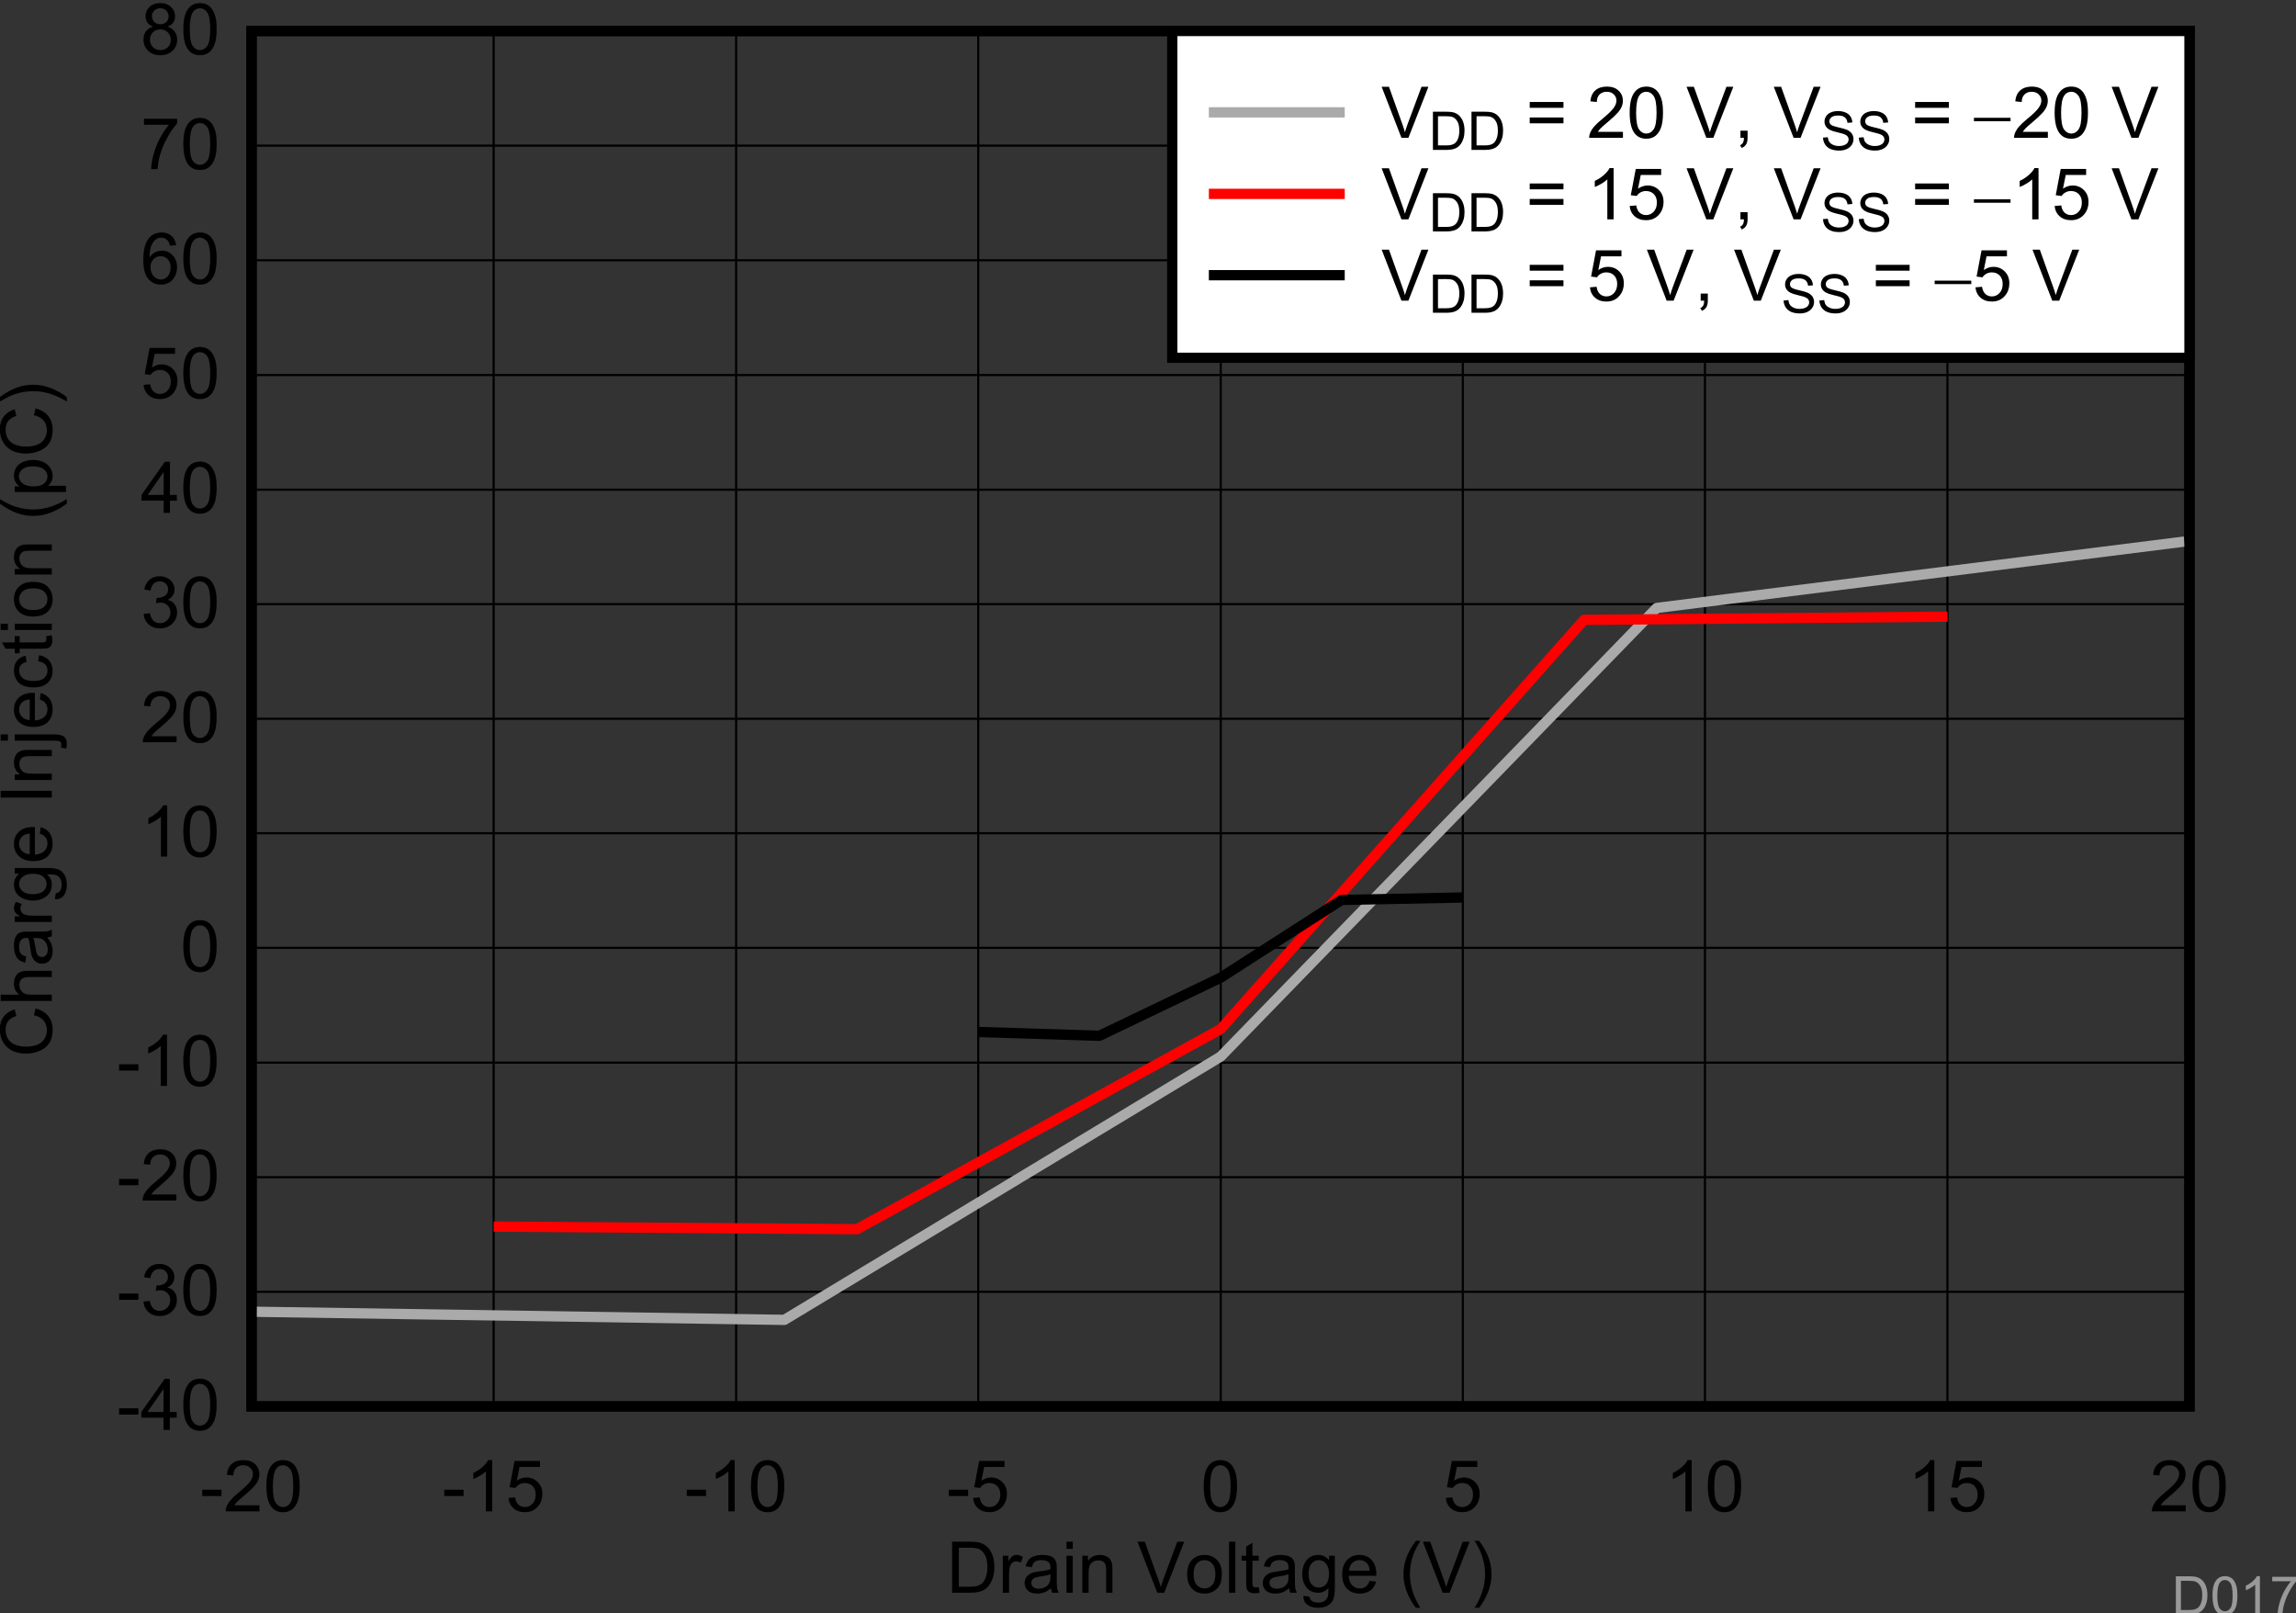 <?xml version="1.0" encoding="UTF-8" standalone="no"?>
<svg
   xmlns:dc="http://purl.org/dc/elements/1.1/"
   xmlns:cc="http://creativecommons.org/ns#"
   xmlns:rdf="http://www.w3.org/1999/02/22-rdf-syntax-ns#"
   xmlns:svg="http://www.w3.org/2000/svg"
   xmlns="http://www.w3.org/2000/svg"
   xmlns:sodipodi="http://sodipodi.sourceforge.net/DTD/sodipodi-0.dtd"
   xmlns:inkscape="http://www.inkscape.org/namespaces/inkscape"
   sodipodi:docname="D017.pdf"
   viewBox="0 0 200.474 140.819"
   height="140.819"
   width="200.474"
   xml:space="preserve"
   id="svg2"
   version="1.1"><rect x="0" y="0" width="200.474" height="140.819" fill="#333333" stroke="none"/><defs
     id="defs6"><clipPath
       id="clipPath18"
       clipPathUnits="userSpaceOnUse"><path
         inkscape:connector-curvature="0"
         id="path16"
         clip-rule="evenodd"
         d="M 50.4,63.48 H 732 V 558 H 50.4 Z" /></clipPath><clipPath
       id="clipPath28"
       clipPathUnits="userSpaceOnUse"><path
         inkscape:connector-curvature="0"
         id="path26"
         d="M 0,0 H 237.02 V 175.96 H 0 Z" /></clipPath></defs><sodipodi:namedview
     id="namedview4"
     inkscape:window-height="480"
     inkscape:window-width="640"
     inkscape:pageshadow="2"
     inkscape:pageopacity="0"
     guidetolerance="10"
     gridtolerance="10"
     objecttolerance="10"
     borderopacity="1"
     bordercolor="#666666"
     pagecolor="#ffffff" /><g
     transform="matrix(1.333,0,0,-1.333,-76.472,731.207)"
     inkscape:label="D017"
     inkscape:groupmode="layer"
     id="g10"><g
       id="g12"><g
         clip-path="url(#clipPath18)"
         id="g14"><g
           transform="matrix(3.292,0,0,2.444,54.4,378.04)"
           id="g20"><g
             transform="scale(0.304,0.409)"
             id="g22"><g
               clip-path="url(#clipPath28)"
               id="g24"><g
                 style="font-variant:normal;font-weight:normal;font-size:4.673px;font-family:Arial;-inkscape-font-specification:Arial;writing-mode:lr-tb;fill:#000000;fill-opacity:1;fill-rule:nonzero;stroke:none"
                 id="text32"
                 transform="matrix(1,0,0,-1,64.922,66.219)"
                 aria-label="Drain Voltage (V)"><path
                   inkscape:connector-curvature="0"
                   id="path270"
                   d="m 0.361,0 v -3.345 h 1.152 q 0.39,0 0.596,0.048 0.288,0.066 0.491,0.24 0.265,0.224 0.395,0.573 0.132,0.347 0.132,0.794 0,0.381 -0.089,0.675 Q 2.948,-0.721 2.809,-0.527 2.67,-0.335 2.503,-0.224 2.339,-0.114 2.104,-0.057 1.871,0 1.568,0 Z M 0.803,-0.395 H 1.517 q 0.331,0 0.518,-0.062 0.189,-0.062 0.301,-0.173 0.157,-0.157 0.244,-0.422 0.089,-0.267 0.089,-0.646 0,-0.525 -0.173,-0.806 -0.171,-0.283 -0.418,-0.379 -0.178,-0.068 -0.573,-0.068 H 0.803 Z" /><path
                   inkscape:connector-curvature="0"
                   id="path272"
                   d="m 3.678,0 v -2.423 h 0.37 v 0.367 q 0.141,-0.258 0.26,-0.34 0.121,-0.082 0.265,-0.082 0.208,0 0.422,0.132 l -0.141,0.381 q -0.151,-0.089 -0.301,-0.089 -0.135,0 -0.242,0.082 -0.107,0.08 -0.153,0.224 -0.068,0.219 -0.068,0.479 V 0 Z" /><path
                   inkscape:connector-curvature="0"
                   id="path274"
                   d="m 6.829,-0.299 q -0.228,0.194 -0.44,0.274 -0.21,0.08 -0.452,0.08 -0.399,0 -0.614,-0.194 -0.215,-0.196 -0.215,-0.5 0,-0.178 0.08,-0.324 0.082,-0.148 0.212,-0.237 0.132,-0.089 0.297,-0.135 0.121,-0.032 0.365,-0.062 0.497,-0.059 0.733,-0.141 0.002,-0.084 0.002,-0.107 0,-0.251 -0.116,-0.354 -0.157,-0.139 -0.468,-0.139 -0.29,0 -0.429,0.103 -0.137,0.1 -0.203,0.358 L 5.179,-1.732 q 0.055,-0.258 0.18,-0.415 0.126,-0.16 0.363,-0.244 0.237,-0.087 0.55,-0.087 0.31,0 0.504,0.073 0.194,0.073 0.285,0.185 0.091,0.11 0.128,0.278 0.021,0.105 0.021,0.379 v 0.548 q 0,0.573 0.025,0.726 Q 7.263,-0.139 7.34,0 H 6.911 Q 6.847,-0.128 6.829,-0.299 Z m -0.034,-0.917 q -0.224,0.091 -0.671,0.155 -0.253,0.037 -0.358,0.082 -0.105,0.046 -0.162,0.135 -0.057,0.087 -0.057,0.194 0,0.164 0.123,0.274 0.126,0.11 0.365,0.11 0.237,0 0.422,-0.103 0.185,-0.105 0.272,-0.285 0.066,-0.139 0.066,-0.411 z" /><path
                   inkscape:connector-curvature="0"
                   id="path276"
                   d="m 7.849,-2.873 v -0.472 h 0.411 v 0.472 z M 7.849,0 V -2.423 H 8.259 V 0 Z" /><path
                   inkscape:connector-curvature="0"
                   id="path278"
                   d="m 8.884,0 v -2.423 h 0.37 v 0.345 q 0.267,-0.399 0.771,-0.399 0.219,0 0.402,0.08 0.185,0.078 0.276,0.205 0.091,0.128 0.128,0.303 0.023,0.114 0.023,0.399 V 0 h -0.411 v -1.474 q 0,-0.251 -0.048,-0.374 -0.048,-0.126 -0.171,-0.199 -0.121,-0.075 -0.285,-0.075 -0.262,0 -0.454,0.167 -0.189,0.167 -0.189,0.632 V 0 Z" /><path
                   inkscape:connector-curvature="0"
                   id="path280"
                   d="m 13.79,0 -1.296,-3.345 h 0.479 l 0.869,2.43 q 0.105,0.292 0.176,0.548 0.078,-0.274 0.18,-0.548 l 0.904,-2.43 h 0.452 L 14.244,0 Z" /><path
                   inkscape:connector-curvature="0"
                   id="path282"
                   d="m 15.746,-1.212 q 0,-0.673 0.374,-0.997 0.313,-0.269 0.762,-0.269 0.5,0 0.817,0.329 0.317,0.326 0.317,0.904 0,0.468 -0.141,0.737 -0.139,0.267 -0.408,0.415 -0.267,0.148 -0.584,0.148 -0.509,0 -0.824,-0.326 -0.313,-0.326 -0.313,-0.94 z m 0.422,0 q 0,0.466 0.203,0.698 0.203,0.23 0.511,0.23 0.306,0 0.509,-0.233 Q 17.594,-0.748 17.594,-1.225 q 0,-0.45 -0.205,-0.68 -0.203,-0.233 -0.507,-0.233 -0.308,0 -0.511,0.23 -0.203,0.23 -0.203,0.696 z" /><path
                   inkscape:connector-curvature="0"
                   id="path284"
                   d="m 18.488,0 v -3.345 h 0.411 V 0 Z" /><path
                   inkscape:connector-curvature="0"
                   id="path286"
                   d="m 20.431,-0.367 0.059,0.363 q -0.173,0.037 -0.31,0.037 -0.224,0 -0.347,-0.071 -0.123,-0.071 -0.173,-0.185 -0.05,-0.116 -0.05,-0.486 V -2.104 H 19.309 v -0.319 h 0.301 V -3.024 l 0.408,-0.246 v 0.847 h 0.413 v 0.319 h -0.413 v 1.417 q 0,0.176 0.021,0.226 0.023,0.05 0.071,0.08 0.05,0.03 0.141,0.03 0.068,0 0.18,-0.016 z" /><path
                   inkscape:connector-curvature="0"
                   id="path288"
                   d="m 22.415,-0.299 q -0.228,0.194 -0.44,0.274 -0.21,0.08 -0.452,0.08 -0.399,0 -0.614,-0.194 -0.215,-0.196 -0.215,-0.5 0,-0.178 0.08,-0.324 0.082,-0.148 0.212,-0.237 0.132,-0.089 0.297,-0.135 0.121,-0.032 0.365,-0.062 0.497,-0.059 0.733,-0.141 0.002,-0.084 0.002,-0.107 0,-0.251 -0.116,-0.354 -0.157,-0.139 -0.468,-0.139 -0.29,0 -0.429,0.103 -0.137,0.1 -0.203,0.358 l -0.402,-0.055 q 0.055,-0.258 0.18,-0.415 0.126,-0.16 0.363,-0.244 0.237,-0.087 0.55,-0.087 0.31,0 0.504,0.073 0.194,0.073 0.285,0.185 0.091,0.11 0.128,0.278 0.021,0.105 0.021,0.379 v 0.548 q 0,0.573 0.025,0.726 Q 22.849,-0.139 22.926,0 h -0.429 q -0.064,-0.128 -0.082,-0.299 z m -0.034,-0.917 q -0.224,0.091 -0.671,0.155 -0.253,0.037 -0.358,0.082 -0.105,0.046 -0.162,0.135 -0.057,0.087 -0.057,0.194 0,0.164 0.123,0.274 0.126,0.11 0.365,0.11 0.237,0 0.422,-0.103 0.185,-0.105 0.272,-0.285 0.066,-0.139 0.066,-0.411 z" /><path
                   inkscape:connector-curvature="0"
                   id="path290"
                   d="m 23.357,0.201 0.399,0.059 q 0.025,0.185 0.139,0.269 0.153,0.114 0.418,0.114 0.285,0 0.44,-0.114 0.155,-0.114 0.21,-0.319 0.032,-0.126 0.03,-0.527 Q 24.724,0 24.322,0 23.822,0 23.548,-0.361 23.275,-0.721 23.275,-1.225 q 0,-0.347 0.126,-0.639 0.126,-0.294 0.363,-0.454 0.24,-0.16 0.561,-0.16 0.429,0 0.707,0.347 v -0.292 h 0.379 v 2.095 q 0,0.566 -0.116,0.801 -0.114,0.237 -0.365,0.374 -0.249,0.137 -0.614,0.137 -0.434,0 -0.701,-0.196 -0.267,-0.194 -0.258,-0.586 z m 0.34,-1.456 q 0,0.477 0.189,0.696 0.189,0.219 0.475,0.219 0.283,0 0.475,-0.217 0.192,-0.219 0.192,-0.685 0,-0.445 -0.199,-0.671 -0.196,-0.226 -0.475,-0.226 -0.274,0 -0.466,0.224 -0.192,0.221 -0.192,0.659 z" /><path
                   inkscape:connector-curvature="0"
                   id="path292"
                   d="m 27.689,-0.78 0.424,0.052 q -0.1,0.372 -0.372,0.577 -0.272,0.205 -0.694,0.205 -0.532,0 -0.844,-0.326 -0.31,-0.329 -0.31,-0.92 0,-0.612 0.315,-0.949 0.315,-0.338 0.817,-0.338 0.486,0 0.794,0.331 0.308,0.331 0.308,0.931 0,0.037 -0.002,0.11 H 26.318 q 0.023,0.399 0.226,0.612 0.203,0.212 0.507,0.212 0.226,0 0.386,-0.119 0.16,-0.119 0.253,-0.379 z M 26.341,-1.444 h 1.353 q -0.027,-0.306 -0.155,-0.459 -0.196,-0.237 -0.509,-0.237 -0.283,0 -0.477,0.189 -0.192,0.189 -0.212,0.507 z" /><path
                   inkscape:connector-curvature="0"
                   id="path294"
                   d="m 30.713,0.984 q -0.34,-0.429 -0.575,-1.004 -0.235,-0.575 -0.235,-1.191 0,-0.543 0.176,-1.041 0.205,-0.577 0.634,-1.15 h 0.294 q -0.276,0.475 -0.365,0.678 -0.139,0.315 -0.219,0.657 -0.098,0.427 -0.098,0.858 0,1.098 0.682,2.193 z" /><path
                   inkscape:connector-curvature="0"
                   id="path296"
                   d="m 32.47,0 -1.296,-3.345 h 0.479 l 0.869,2.43 q 0.105,0.292 0.176,0.548 0.078,-0.274 0.18,-0.548 l 0.904,-2.43 h 0.452 L 32.924,0 Z" /><path
                   inkscape:connector-curvature="0"
                   id="path298"
                   d="m 34.857,0.984 h -0.294 q 0.682,-1.095 0.682,-2.193 0,-0.429 -0.098,-0.851 -0.078,-0.342 -0.217,-0.657 -0.089,-0.205 -0.367,-0.685 h 0.294 q 0.429,0.573 0.634,1.15 0.176,0.497 0.176,1.041 0,0.616 -0.237,1.191 -0.235,0.575 -0.573,1.004 z" /></g><g
                 style="font-variant:normal;font-weight:normal;font-size:4.673px;font-family:Arial;-inkscape-font-specification:Arial;writing-mode:lr-tb;fill:#000000;fill-opacity:1;fill-rule:nonzero;stroke:none"
                 id="text36"
                 transform="matrix(0,1,1,0,6.356,101.31)"
                 aria-label="Charge Injection (pC)"><path
                   inkscape:connector-curvature="0"
                   id="path301"
                   d="m 2.747,-1.173 0.443,0.112 q -0.139,0.545 -0.502,0.833 -0.361,0.285 -0.883,0.285 -0.541,0 -0.881,-0.219 Q 0.586,-0.383 0.408,-0.801 0.233,-1.219 0.233,-1.698 q 0,-0.523 0.199,-0.91 0.201,-0.39 0.568,-0.591 0.37,-0.203 0.812,-0.203 0.502,0 0.844,0.256 0.342,0.256 0.477,0.719 l -0.436,0.103 Q 2.581,-2.69 2.36,-2.857 2.138,-3.024 1.803,-3.024 q -0.386,0 -0.646,0.185 -0.258,0.185 -0.363,0.497 -0.105,0.31 -0.105,0.641 0,0.427 0.123,0.746 0.126,0.317 0.388,0.475 0.262,0.157 0.568,0.157 0.372,0 0.63,-0.215 0.258,-0.215 0.349,-0.637 z" /><path
                   inkscape:connector-curvature="0"
                   id="path303"
                   d="m 3.682,0 v -3.345 h 0.411 v 1.2 q 0.288,-0.333 0.726,-0.333 0.269,0 0.468,0.107 0.199,0.105 0.283,0.292 0.087,0.187 0.087,0.543 V 0 h -0.411 v -1.536 q 0,-0.308 -0.135,-0.447 -0.132,-0.141 -0.377,-0.141 -0.183,0 -0.345,0.096 -0.16,0.094 -0.228,0.256 -0.068,0.162 -0.068,0.447 V 0 Z" /><path
                   inkscape:connector-curvature="0"
                   id="path305"
                   d="m 7.843,-0.299 q -0.228,0.194 -0.44,0.274 -0.21,0.08 -0.452,0.08 -0.399,0 -0.614,-0.194 -0.215,-0.196 -0.215,-0.5 0,-0.178 0.08,-0.324 0.082,-0.148 0.212,-0.237 0.132,-0.089 0.297,-0.135 0.121,-0.032 0.365,-0.062 0.497,-0.059 0.733,-0.141 0.002,-0.084 0.002,-0.107 0,-0.251 -0.116,-0.354 -0.157,-0.139 -0.468,-0.139 -0.29,0 -0.429,0.103 -0.137,0.1 -0.203,0.358 L 6.194,-1.732 q 0.055,-0.258 0.18,-0.415 0.126,-0.16 0.363,-0.244 0.237,-0.087 0.55,-0.087 0.31,0 0.504,0.073 0.194,0.073 0.285,0.185 0.091,0.11 0.128,0.278 0.021,0.105 0.021,0.379 v 0.548 q 0,0.573 0.025,0.726 Q 8.277,-0.139 8.355,0 H 7.926 q -0.064,-0.128 -0.082,-0.299 z m -0.034,-0.917 q -0.224,0.091 -0.671,0.155 -0.253,0.037 -0.358,0.082 -0.105,0.046 -0.162,0.135 -0.057,0.087 -0.057,0.194 0,0.164 0.123,0.274 0.126,0.11 0.365,0.11 0.237,0 0.422,-0.103 Q 7.656,-0.475 7.743,-0.655 7.809,-0.794 7.809,-1.066 Z" /><path
                   inkscape:connector-curvature="0"
                   id="path307"
                   d="m 8.856,0 v -2.423 h 0.37 v 0.367 q 0.141,-0.258 0.26,-0.34 0.121,-0.082 0.265,-0.082 0.208,0 0.422,0.132 l -0.141,0.381 q -0.151,-0.089 -0.301,-0.089 -0.135,0 -0.242,0.082 -0.107,0.08 -0.153,0.224 -0.068,0.219 -0.068,0.479 V 0 Z" /><path
                   inkscape:connector-curvature="0"
                   id="path309"
                   d="m 10.341,0.201 0.399,0.059 q 0.025,0.185 0.139,0.269 0.153,0.114 0.418,0.114 0.285,0 0.44,-0.114 0.155,-0.114 0.21,-0.319 0.032,-0.126 0.03,-0.527 Q 11.708,0 11.307,0 10.807,0 10.533,-0.361 10.259,-0.721 10.259,-1.225 q 0,-0.347 0.126,-0.639 0.126,-0.294 0.363,-0.454 0.24,-0.16 0.561,-0.16 0.429,0 0.707,0.347 v -0.292 h 0.379 v 2.095 q 0,0.566 -0.116,0.801 -0.114,0.237 -0.365,0.374 -0.249,0.137 -0.614,0.137 -0.434,0 -0.701,-0.196 Q 10.332,0.593 10.341,0.201 Z M 10.681,-1.255 q 0,0.477 0.189,0.696 0.189,0.219 0.475,0.219 0.283,0 0.475,-0.217 0.192,-0.219 0.192,-0.685 0,-0.445 -0.199,-0.671 -0.196,-0.226 -0.475,-0.226 -0.274,0 -0.466,0.224 -0.192,0.221 -0.192,0.659 z" /><path
                   inkscape:connector-curvature="0"
                   id="path311"
                   d="m 14.641,-0.78 0.424,0.052 q -0.1,0.372 -0.372,0.577 -0.272,0.205 -0.694,0.205 -0.532,0 -0.844,-0.326 -0.31,-0.329 -0.31,-0.92 0,-0.612 0.315,-0.949 0.315,-0.338 0.817,-0.338 0.486,0 0.794,0.331 0.308,0.331 0.308,0.931 0,0.037 -0.002,0.11 h -1.807 q 0.023,0.399 0.226,0.612 0.203,0.212 0.507,0.212 0.226,0 0.386,-0.119 0.16,-0.119 0.253,-0.379 z M 13.293,-1.444 h 1.353 q -0.027,-0.306 -0.155,-0.459 -0.196,-0.237 -0.509,-0.237 -0.283,0 -0.477,0.189 -0.192,0.189 -0.212,0.507 z" /><path
                   inkscape:connector-curvature="0"
                   id="path313"
                   d="m 17.008,0 v -3.345 h 0.443 V 0 Z" /><path
                   inkscape:connector-curvature="0"
                   id="path315"
                   d="m 18.16,0 v -2.423 h 0.37 v 0.345 q 0.267,-0.399 0.771,-0.399 0.219,0 0.402,0.08 0.185,0.078 0.276,0.205 0.091,0.128 0.128,0.303 0.023,0.114 0.023,0.399 V 0 H 19.719 v -1.474 q 0,-0.251 -0.048,-0.374 -0.048,-0.126 -0.171,-0.199 -0.121,-0.075 -0.285,-0.075 -0.262,0 -0.454,0.167 -0.189,0.167 -0.189,0.632 V 0 Z" /><path
                   inkscape:connector-curvature="0"
                   id="path317"
                   d="m 20.733,-2.868 v -0.477 h 0.411 v 0.477 z m -0.52,3.809 0.078,-0.349 q 0.123,0.032 0.194,0.032 0.126,0 0.187,-0.084 0.062,-0.082 0.062,-0.415 V -2.423 h 0.411 v 2.556 q 0,0.447 -0.116,0.623 -0.148,0.228 -0.493,0.228 -0.167,0 -0.322,-0.043 z" /><path
                   inkscape:connector-curvature="0"
                   id="path319"
                   d="m 23.432,-0.78 0.424,0.052 q -0.1,0.372 -0.372,0.577 -0.272,0.205 -0.694,0.205 -0.532,0 -0.844,-0.326 -0.31,-0.329 -0.31,-0.92 0,-0.612 0.315,-0.949 0.315,-0.338 0.817,-0.338 0.486,0 0.794,0.331 0.308,0.331 0.308,0.931 0,0.037 -0.002,0.11 H 22.061 q 0.023,0.399 0.226,0.612 0.203,0.212 0.507,0.212 0.226,0 0.386,-0.119 0.16,-0.119 0.253,-0.379 z M 22.083,-1.444 h 1.353 q -0.027,-0.306 -0.155,-0.459 -0.196,-0.237 -0.509,-0.237 -0.283,0 -0.477,0.189 -0.192,0.189 -0.212,0.507 z" /><path
                   inkscape:connector-curvature="0"
                   id="path321"
                   d="m 25.929,-0.888 0.404,0.052 q -0.066,0.418 -0.34,0.655 -0.272,0.235 -0.669,0.235 -0.497,0 -0.801,-0.324 -0.301,-0.326 -0.301,-0.933 0,-0.392 0.13,-0.687 0.13,-0.294 0.395,-0.44 0.267,-0.148 0.58,-0.148 0.395,0 0.646,0.201 0.251,0.199 0.322,0.566 l -0.399,0.062 q -0.057,-0.244 -0.203,-0.367 -0.144,-0.123 -0.349,-0.123 -0.31,0 -0.504,0.224 -0.194,0.221 -0.194,0.703 0,0.488 0.187,0.71 0.187,0.221 0.488,0.221 0.242,0 0.404,-0.148 0.162,-0.148 0.205,-0.456 z" /><path
                   inkscape:connector-curvature="0"
                   id="path323"
                   d="m 27.582,-0.367 0.059,0.363 q -0.173,0.037 -0.31,0.037 -0.224,0 -0.347,-0.071 -0.123,-0.071 -0.173,-0.185 -0.05,-0.116 -0.05,-0.486 V -2.104 h -0.301 v -0.319 h 0.301 V -3.024 L 27.169,-3.27 v 0.847 h 0.413 v 0.319 H 27.169 v 1.417 q 0,0.176 0.021,0.226 0.023,0.05 0.071,0.08 0.05,0.03 0.141,0.03 0.068,0 0.18,-0.016 z" /><path
                   inkscape:connector-curvature="0"
                   id="path325"
                   d="m 27.986,-2.873 v -0.472 h 0.411 v 0.472 z m 0,2.873 v -2.423 h 0.411 V 0 Z" /><path
                   inkscape:connector-curvature="0"
                   id="path327"
                   d="m 28.869,-1.212 q 0,-0.673 0.374,-0.997 0.313,-0.269 0.762,-0.269 0.5,0 0.817,0.329 0.317,0.326 0.317,0.904 0,0.468 -0.141,0.737 -0.139,0.267 -0.408,0.415 -0.267,0.148 -0.584,0.148 -0.509,0 -0.824,-0.326 -0.313,-0.326 -0.313,-0.94 z m 0.422,0 q 0,0.466 0.203,0.698 0.203,0.23 0.511,0.23 0.306,0 0.509,-0.233 0.203,-0.233 0.203,-0.71 0,-0.45 -0.205,-0.68 -0.203,-0.233 -0.507,-0.233 -0.308,0 -0.511,0.23 -0.203,0.23 -0.203,0.696 z" /><path
                   inkscape:connector-curvature="0"
                   id="path329"
                   d="m 31.62,0 v -2.423 h 0.37 v 0.345 q 0.267,-0.399 0.771,-0.399 0.219,0 0.402,0.08 0.185,0.078 0.276,0.205 0.091,0.128 0.128,0.303 0.023,0.114 0.023,0.399 V 0 h -0.411 v -1.474 q 0,-0.251 -0.048,-0.374 -0.048,-0.126 -0.171,-0.199 -0.121,-0.075 -0.285,-0.075 -0.262,0 -0.454,0.167 -0.189,0.167 -0.189,0.632 V 0 Z" /><path
                   inkscape:connector-curvature="0"
                   id="path331"
                   d="M 36.27,0.984 Q 35.93,0.555 35.695,-0.021 q -0.235,-0.575 -0.235,-1.191 0,-0.543 0.176,-1.041 0.205,-0.577 0.634,-1.15 h 0.294 q -0.276,0.475 -0.365,0.678 -0.139,0.315 -0.219,0.657 -0.098,0.427 -0.098,0.858 0,1.098 0.682,2.193 z" /><path
                   inkscape:connector-curvature="0"
                   id="path333"
                   d="M 37.022,0.929 V -2.423 h 0.374 v 0.315 q 0.132,-0.185 0.299,-0.276 0.167,-0.094 0.404,-0.094 0.31,0 0.548,0.16 0.237,0.16 0.358,0.452 0.121,0.29 0.121,0.637 0,0.372 -0.135,0.671 -0.132,0.297 -0.388,0.456 -0.253,0.157 -0.534,0.157 -0.205,0 -0.37,-0.087 -0.162,-0.087 -0.267,-0.219 v 1.18 z m 0.372,-2.127 q 0,0.468 0.189,0.691 0.189,0.224 0.459,0.224 0.274,0 0.468,-0.23 0.196,-0.233 0.196,-0.719 0,-0.463 -0.192,-0.694 -0.189,-0.23 -0.454,-0.23 -0.262,0 -0.466,0.246 -0.201,0.244 -0.201,0.712 z" /><path
                   inkscape:connector-curvature="0"
                   id="path335"
                   d="m 42.06,-1.173 0.443,0.112 q -0.139,0.545 -0.502,0.833 -0.361,0.285 -0.883,0.285 -0.541,0 -0.881,-0.219 -0.338,-0.221 -0.516,-0.639 -0.176,-0.418 -0.176,-0.897 0,-0.523 0.199,-0.91 0.201,-0.39 0.568,-0.591 0.37,-0.203 0.812,-0.203 0.502,0 0.844,0.256 0.342,0.256 0.477,0.719 l -0.436,0.103 Q 41.894,-2.69 41.672,-2.857 41.451,-3.024 41.115,-3.024 q -0.386,0 -0.646,0.185 -0.258,0.185 -0.363,0.497 -0.105,0.31 -0.105,0.641 0,0.427 0.123,0.746 0.126,0.317 0.388,0.475 0.262,0.157 0.568,0.157 0.372,0 0.63,-0.215 0.258,-0.215 0.349,-0.637 z" /><path
                   inkscape:connector-curvature="0"
                   id="path337"
                   d="M 43.245,0.984 H 42.951 q 0.682,-1.095 0.682,-2.193 0,-0.429 -0.098,-0.851 -0.078,-0.342 -0.217,-0.657 -0.089,-0.205 -0.367,-0.685 h 0.294 q 0.429,0.573 0.634,1.15 0.176,0.497 0.176,1.041 0,0.616 -0.237,1.191 -0.235,0.575 -0.573,1.004 z" /></g><path
                 inkscape:connector-curvature="0"
                 id="path38"
                 style="fill:none;stroke:#000000;stroke-width:0.673;stroke-linecap:round;stroke-linejoin:miter;stroke-miterlimit:10;stroke-dasharray:none;stroke-opacity:1"
                 d="m 19.431,78.427 h 126.84 v 90.115 H 19.431 Z" /><g
                 style="font-variant:normal;font-weight:normal;font-size:4.673px;font-family:Arial;-inkscape-font-specification:Arial;writing-mode:lr-tb;fill:#000000;fill-opacity:1;fill-rule:nonzero;stroke:none"
                 id="text42"
                 transform="matrix(1,0,0,-1,16.053,71.553)"
                 aria-label="-20"><path
                   inkscape:connector-curvature="0"
                   id="path340"
                   d="M 0.148,-1.004 V -1.417 H 1.41 v 0.413 z" /><path
                   inkscape:connector-curvature="0"
                   id="path342"
                   d="M 3.895,-0.395 V 0 H 1.684 Q 1.679,-0.148 1.732,-0.285 1.816,-0.511 2.001,-0.73 2.188,-0.949 2.539,-1.237 3.085,-1.684 3.276,-1.944 3.468,-2.207 3.468,-2.439 q 0,-0.244 -0.176,-0.411 -0.173,-0.169 -0.454,-0.169 -0.297,0 -0.475,0.178 -0.178,0.178 -0.18,0.493 l -0.422,-0.043 q 0.043,-0.472 0.326,-0.719 0.283,-0.249 0.76,-0.249 0.481,0 0.762,0.267 0.281,0.267 0.281,0.662 0,0.201 -0.082,0.395 -0.082,0.194 -0.274,0.408 Q 3.345,-1.413 2.902,-1.038 2.533,-0.728 2.428,-0.616 2.323,-0.507 2.254,-0.395 Z" /><path
                   inkscape:connector-curvature="0"
                   id="path344"
                   d="m 4.349,-1.65 q 0,-0.593 0.121,-0.954 0.123,-0.363 0.363,-0.559 0.242,-0.196 0.607,-0.196 0.269,0 0.472,0.11 0.203,0.107 0.335,0.313 0.132,0.203 0.208,0.497 0.075,0.292 0.075,0.79 0,0.589 -0.121,0.952 -0.121,0.361 -0.363,0.559 -0.24,0.196 -0.607,0.196 -0.484,0 -0.76,-0.347 Q 4.349,-0.707 4.349,-1.65 Z m 0.422,0 q 0,0.824 0.192,1.098 0.194,0.272 0.477,0.272 0.283,0 0.475,-0.274 0.194,-0.274 0.194,-1.095 0,-0.826 -0.194,-1.098 -0.192,-0.272 -0.479,-0.272 -0.283,0 -0.452,0.24 -0.212,0.306 -0.212,1.13 z" /></g><path
                 inkscape:connector-curvature="0"
                 id="path44"
                 style="fill:none;stroke:#000000;stroke-width:0.14;stroke-linecap:butt;stroke-linejoin:round;stroke-miterlimit:10;stroke-dasharray:none;stroke-opacity:1"
                 d="M 35.277,168.54 V 78.401" /><g
                 style="font-variant:normal;font-weight:normal;font-size:4.673px;font-family:Arial;-inkscape-font-specification:Arial;writing-mode:lr-tb;fill:#000000;fill-opacity:1;fill-rule:nonzero;stroke:none"
                 id="text48"
                 transform="matrix(1,0,0,-1,31.898,71.553)"
                 aria-label="-15"><path
                   inkscape:connector-curvature="0"
                   id="path347"
                   d="M 0.148,-1.004 V -1.417 H 1.41 v 0.413 z" /><path
                   inkscape:connector-curvature="0"
                   id="path349"
                   d="m 3.283,0 h -0.411 v -2.617 q -0.148,0.141 -0.39,0.283 -0.24,0.141 -0.431,0.212 v -0.397 q 0.345,-0.162 0.602,-0.392 0.258,-0.23 0.365,-0.447 h 0.265 z" /><path
                   inkscape:connector-curvature="0"
                   id="path351"
                   d="m 4.349,-0.876 0.431,-0.037 q 0.048,0.315 0.221,0.475 0.176,0.157 0.422,0.157 0.297,0 0.502,-0.224 0.205,-0.224 0.205,-0.593 0,-0.351 -0.199,-0.555 -0.196,-0.203 -0.516,-0.203 -0.199,0 -0.358,0.091 -0.16,0.089 -0.251,0.233 L 4.422,-1.581 4.746,-3.3 H 6.409 v 0.392 H 5.074 l -0.18,0.899 q 0.301,-0.21 0.632,-0.21 0.438,0 0.739,0.303 0.301,0.303 0.301,0.78 0,0.454 -0.265,0.785 -0.322,0.406 -0.879,0.406 -0.456,0 -0.746,-0.256 -0.288,-0.256 -0.329,-0.678 z" /></g><path
                 inkscape:connector-curvature="0"
                 id="path50"
                 style="fill:none;stroke:#000000;stroke-width:0.14;stroke-linecap:butt;stroke-linejoin:round;stroke-miterlimit:10;stroke-dasharray:none;stroke-opacity:1"
                 d="M 51.148,168.54 V 78.401" /><g
                 style="font-variant:normal;font-weight:normal;font-size:4.673px;font-family:Arial;-inkscape-font-specification:Arial;writing-mode:lr-tb;fill:#000000;fill-opacity:1;fill-rule:nonzero;stroke:none"
                 id="text54"
                 transform="matrix(1,0,0,-1,47.769,71.553)"
                 aria-label="-10"><path
                   inkscape:connector-curvature="0"
                   id="path354"
                   d="M 0.148,-1.004 V -1.417 H 1.41 v 0.413 z" /><path
                   inkscape:connector-curvature="0"
                   id="path356"
                   d="m 3.283,0 h -0.411 v -2.617 q -0.148,0.141 -0.39,0.283 -0.24,0.141 -0.431,0.212 v -0.397 q 0.345,-0.162 0.602,-0.392 0.258,-0.23 0.365,-0.447 h 0.265 z" /><path
                   inkscape:connector-curvature="0"
                   id="path358"
                   d="m 4.349,-1.65 q 0,-0.593 0.121,-0.954 0.123,-0.363 0.363,-0.559 0.242,-0.196 0.607,-0.196 0.269,0 0.472,0.11 0.203,0.107 0.335,0.313 0.132,0.203 0.208,0.497 0.075,0.292 0.075,0.79 0,0.589 -0.121,0.952 -0.121,0.361 -0.363,0.559 -0.24,0.196 -0.607,0.196 -0.484,0 -0.76,-0.347 Q 4.349,-0.707 4.349,-1.65 Z m 0.422,0 q 0,0.824 0.192,1.098 0.194,0.272 0.477,0.272 0.283,0 0.475,-0.274 0.194,-0.274 0.194,-1.095 0,-0.826 -0.194,-1.098 -0.192,-0.272 -0.479,-0.272 -0.283,0 -0.452,0.24 -0.212,0.306 -0.212,1.13 z" /></g><path
                 inkscape:connector-curvature="0"
                 id="path56"
                 style="fill:none;stroke:#000000;stroke-width:0.14;stroke-linecap:butt;stroke-linejoin:round;stroke-miterlimit:10;stroke-dasharray:none;stroke-opacity:1"
                 d="M 66.994,168.54 V 78.401" /><g
                 style="font-variant:normal;font-weight:normal;font-size:4.673px;font-family:Arial;-inkscape-font-specification:Arial;writing-mode:lr-tb;fill:#000000;fill-opacity:1;fill-rule:nonzero;stroke:none"
                 id="text60"
                 transform="matrix(1,0,0,-1,64.922,71.553)"
                 aria-label="-5"><path
                   inkscape:connector-curvature="0"
                   id="path361"
                   d="M 0.148,-1.004 V -1.417 H 1.41 v 0.413 z" /><path
                   inkscape:connector-curvature="0"
                   id="path363"
                   d="m 1.735,-0.876 0.431,-0.037 q 0.048,0.315 0.221,0.475 0.176,0.157 0.422,0.157 0.297,0 0.502,-0.224 0.205,-0.224 0.205,-0.593 0,-0.351 -0.199,-0.555 -0.196,-0.203 -0.516,-0.203 -0.199,0 -0.358,0.091 -0.16,0.089 -0.251,0.233 L 1.808,-1.581 2.132,-3.3 h 1.664 v 0.392 H 2.46 l -0.18,0.899 q 0.301,-0.21 0.632,-0.21 0.438,0 0.739,0.303 0.301,0.303 0.301,0.78 0,0.454 -0.265,0.785 -0.322,0.406 -0.879,0.406 -0.456,0 -0.746,-0.256 -0.288,-0.256 -0.329,-0.678 z" /></g><path
                 inkscape:connector-curvature="0"
                 id="path62"
                 style="fill:none;stroke:#000000;stroke-width:0.14;stroke-linecap:butt;stroke-linejoin:round;stroke-miterlimit:10;stroke-dasharray:none;stroke-opacity:1"
                 d="M 82.865,168.54 V 78.401" /><g
                 style="font-variant:normal;font-weight:normal;font-size:4.673px;font-family:Arial;-inkscape-font-specification:Arial;writing-mode:lr-tb;fill:#000000;fill-opacity:1;fill-rule:nonzero;stroke:none"
                 id="text66"
                 transform="matrix(1,0,0,-1,81.557,71.553)"
                 aria-label="0"><path
                   inkscape:connector-curvature="0"
                   id="path366"
                   d="m 0.194,-1.65 q 0,-0.593 0.121,-0.954 0.123,-0.363 0.363,-0.559 0.242,-0.196 0.607,-0.196 0.269,0 0.472,0.11 0.203,0.107 0.335,0.313 0.132,0.203 0.208,0.497 0.075,0.292 0.075,0.79 0,0.589 -0.121,0.952 -0.121,0.361 -0.363,0.559 -0.24,0.196 -0.607,0.196 -0.484,0 -0.76,-0.347 Q 0.194,-0.707 0.194,-1.65 Z m 0.422,0 q 0,0.824 0.192,1.098 0.194,0.272 0.477,0.272 0.283,0 0.475,-0.274 0.194,-0.274 0.194,-1.095 0,-0.826 -0.194,-1.098 -0.192,-0.272 -0.479,-0.272 -0.283,0 -0.452,0.24 -0.212,0.306 -0.212,1.13 z" /></g><path
                 inkscape:connector-curvature="0"
                 id="path68"
                 style="fill:none;stroke:#000000;stroke-width:0.14;stroke-linecap:butt;stroke-linejoin:round;stroke-miterlimit:10;stroke-dasharray:none;stroke-opacity:1"
                 d="M 98.71,168.54 V 78.401" /><g
                 style="font-variant:normal;font-weight:normal;font-size:4.673px;font-family:Arial;-inkscape-font-specification:Arial;writing-mode:lr-tb;fill:#000000;fill-opacity:1;fill-rule:nonzero;stroke:none"
                 id="text72"
                 transform="matrix(1,0,0,-1,97.403,71.553)"
                 aria-label="5"><path
                   inkscape:connector-curvature="0"
                   id="path369"
                   d="m 0.194,-0.876 0.431,-0.037 q 0.048,0.315 0.221,0.475 0.176,0.157 0.422,0.157 0.297,0 0.502,-0.224 0.205,-0.224 0.205,-0.593 0,-0.351 -0.199,-0.555 Q 1.581,-1.855 1.262,-1.855 q -0.199,0 -0.358,0.091 Q 0.744,-1.675 0.653,-1.531 L 0.267,-1.581 0.591,-3.3 H 2.255 v 0.392 H 0.92 l -0.18,0.899 q 0.301,-0.21 0.632,-0.21 0.438,0 0.739,0.303 0.301,0.303 0.301,0.78 0,0.454 -0.265,0.785 -0.322,0.406 -0.879,0.406 -0.456,0 -0.746,-0.256 -0.288,-0.256 -0.329,-0.678 z" /></g><path
                 inkscape:connector-curvature="0"
                 id="path74"
                 style="fill:none;stroke:#000000;stroke-width:0.14;stroke-linecap:butt;stroke-linejoin:round;stroke-miterlimit:10;stroke-dasharray:none;stroke-opacity:1"
                 d="M 114.56,168.54 V 78.401" /><g
                 style="font-variant:normal;font-weight:normal;font-size:4.673px;font-family:Arial;-inkscape-font-specification:Arial;writing-mode:lr-tb;fill:#000000;fill-opacity:1;fill-rule:nonzero;stroke:none"
                 id="text78"
                 transform="matrix(1,0,0,-1,111.95,71.553)"
                 aria-label="10"><path
                   inkscape:connector-curvature="0"
                   id="path372"
                   d="M 1.741,0 H 1.33 V -2.617 Q 1.182,-2.476 0.94,-2.334 0.701,-2.193 0.509,-2.122 V -2.519 Q 0.853,-2.681 1.111,-2.912 1.369,-3.142 1.476,-3.359 h 0.265 z" /><path
                   inkscape:connector-curvature="0"
                   id="path374"
                   d="m 2.796,-1.65 q 0,-0.593 0.121,-0.954 0.123,-0.363 0.363,-0.559 0.242,-0.196 0.607,-0.196 0.269,0 0.472,0.11 0.203,0.107 0.335,0.313 0.132,0.203 0.208,0.497 0.075,0.292 0.075,0.79 0,0.589 -0.121,0.952 -0.121,0.361 -0.363,0.559 -0.24,0.196 -0.607,0.196 -0.484,0 -0.76,-0.347 Q 2.796,-0.707 2.796,-1.65 Z m 0.422,0 q 0,0.824 0.192,1.098 0.194,0.272 0.477,0.272 0.283,0 0.475,-0.274 0.194,-0.274 0.194,-1.095 0,-0.826 -0.194,-1.098 -0.192,-0.272 -0.479,-0.272 -0.283,0 -0.452,0.24 -0.212,0.306 -0.212,1.13 z" /></g><path
                 inkscape:connector-curvature="0"
                 id="path80"
                 style="fill:none;stroke:#000000;stroke-width:0.14;stroke-linecap:butt;stroke-linejoin:round;stroke-miterlimit:10;stroke-dasharray:none;stroke-opacity:1"
                 d="M 130.43,168.54 V 78.401" /><g
                 style="font-variant:normal;font-weight:normal;font-size:4.673px;font-family:Arial;-inkscape-font-specification:Arial;writing-mode:lr-tb;fill:#000000;fill-opacity:1;fill-rule:nonzero;stroke:none"
                 id="text84"
                 transform="matrix(1,0,0,-1,127.83,71.553)"
                 aria-label="15"><path
                   inkscape:connector-curvature="0"
                   id="path377"
                   d="M 1.741,0 H 1.33 V -2.617 Q 1.182,-2.476 0.94,-2.334 0.701,-2.193 0.509,-2.122 V -2.519 Q 0.853,-2.681 1.111,-2.912 1.369,-3.142 1.476,-3.359 h 0.265 z" /><path
                   inkscape:connector-curvature="0"
                   id="path379"
                   d="m 2.796,-0.876 0.431,-0.037 q 0.048,0.315 0.221,0.475 0.176,0.157 0.422,0.157 0.297,0 0.502,-0.224 0.205,-0.224 0.205,-0.593 0,-0.351 -0.199,-0.555 -0.196,-0.203 -0.516,-0.203 -0.199,0 -0.358,0.091 -0.16,0.089 -0.251,0.233 L 2.869,-1.581 3.193,-3.3 h 1.664 v 0.392 H 3.522 l -0.18,0.899 q 0.301,-0.21 0.632,-0.21 0.438,0 0.739,0.303 0.301,0.303 0.301,0.78 0,0.454 -0.265,0.785 -0.322,0.406 -0.879,0.406 -0.456,0 -0.746,-0.256 -0.288,-0.256 -0.329,-0.678 z" /></g><g
                 style="font-variant:normal;font-weight:normal;font-size:4.673px;font-family:Arial;-inkscape-font-specification:Arial;writing-mode:lr-tb;fill:#000000;fill-opacity:1;fill-rule:nonzero;stroke:none"
                 id="text88"
                 transform="matrix(1,0,0,-1,143.67,71.553)"
                 aria-label="20"><path
                   inkscape:connector-curvature="0"
                   id="path382"
                   d="M 2.353,-0.395 V 0 H 0.141 q -0.005,-0.148 0.048,-0.285 0.084,-0.226 0.269,-0.445 Q 0.646,-0.949 0.997,-1.237 1.543,-1.684 1.734,-1.944 1.926,-2.207 1.926,-2.439 q 0,-0.244 -0.176,-0.411 -0.173,-0.169 -0.454,-0.169 -0.297,0 -0.475,0.178 -0.178,0.178 -0.18,0.493 l -0.422,-0.043 q 0.043,-0.472 0.326,-0.719 0.283,-0.249 0.76,-0.249 0.481,0 0.762,0.267 0.281,0.267 0.281,0.662 0,0.201 -0.082,0.395 -0.082,0.194 -0.274,0.408 Q 1.803,-1.413 1.36,-1.038 0.99,-0.728 0.885,-0.616 0.78,-0.507 0.712,-0.395 Z" /><path
                   inkscape:connector-curvature="0"
                   id="path384"
                   d="m 2.796,-1.65 q 0,-0.593 0.121,-0.954 0.123,-0.363 0.363,-0.559 0.242,-0.196 0.607,-0.196 0.269,0 0.472,0.11 0.203,0.107 0.335,0.313 0.132,0.203 0.208,0.497 0.075,0.292 0.075,0.79 0,0.589 -0.121,0.952 -0.121,0.361 -0.363,0.559 -0.24,0.196 -0.607,0.196 -0.484,0 -0.76,-0.347 Q 2.796,-0.707 2.796,-1.65 Z m 0.422,0 q 0,0.824 0.192,1.098 0.194,0.272 0.477,0.272 0.283,0 0.475,-0.274 0.194,-0.274 0.194,-1.095 0,-0.826 -0.194,-1.098 -0.192,-0.272 -0.479,-0.272 -0.283,0 -0.452,0.24 -0.212,0.306 -0.212,1.13 z" /></g><g
                 style="font-variant:normal;font-weight:normal;font-size:4.673px;font-family:Arial;-inkscape-font-specification:Arial;writing-mode:lr-tb;fill:#000000;fill-opacity:1;fill-rule:nonzero;stroke:none"
                 id="text92"
                 transform="matrix(1,0,0,-1,10.615,76.887)"
                 aria-label="-40"><path
                   inkscape:connector-curvature="0"
                   id="path387"
                   d="M 0.148,-1.004 V -1.417 H 1.41 v 0.413 z" /><path
                   inkscape:connector-curvature="0"
                   id="path389"
                   d="M 3.053,0 V -0.801 H 1.602 V -1.177 l 1.527,-2.168 h 0.335 v 2.168 h 0.452 v 0.377 H 3.464 V 0 Z m 0,-1.177 v -1.508 l -1.047,1.508 z" /><path
                   inkscape:connector-curvature="0"
                   id="path391"
                   d="m 4.349,-1.65 q 0,-0.593 0.121,-0.954 0.123,-0.363 0.363,-0.559 0.242,-0.196 0.607,-0.196 0.269,0 0.472,0.11 0.203,0.107 0.335,0.313 0.132,0.203 0.208,0.497 0.075,0.292 0.075,0.79 0,0.589 -0.121,0.952 -0.121,0.361 -0.363,0.559 -0.24,0.196 -0.607,0.196 -0.484,0 -0.76,-0.347 Q 4.349,-0.707 4.349,-1.65 Z m 0.422,0 q 0,0.824 0.192,1.098 0.194,0.272 0.477,0.272 0.283,0 0.475,-0.274 0.194,-0.274 0.194,-1.095 0,-0.826 -0.194,-1.098 -0.192,-0.272 -0.479,-0.272 -0.283,0 -0.452,0.24 -0.212,0.306 -0.212,1.13 z" /></g><path
                 inkscape:connector-curvature="0"
                 id="path94"
                 style="fill:none;stroke:#000000;stroke-width:0.14;stroke-linecap:butt;stroke-linejoin:round;stroke-miterlimit:10;stroke-dasharray:none;stroke-opacity:1"
                 d="M 19.431,85.936 H 146.3" /><g
                 style="font-variant:normal;font-weight:normal;font-size:4.673px;font-family:Arial;-inkscape-font-specification:Arial;writing-mode:lr-tb;fill:#000000;fill-opacity:1;fill-rule:nonzero;stroke:none"
                 id="text98"
                 transform="matrix(1,0,0,-1,10.615,84.408)"
                 aria-label="-30"><path
                   inkscape:connector-curvature="0"
                   id="path394"
                   d="M 0.148,-1.004 V -1.417 H 1.41 v 0.413 z" /><path
                   inkscape:connector-curvature="0"
                   id="path396"
                   d="m 1.738,-0.883 0.411,-0.055 q 0.071,0.349 0.24,0.504 0.171,0.153 0.415,0.153 0.29,0 0.488,-0.201 0.201,-0.201 0.201,-0.497 0,-0.283 -0.185,-0.466 -0.185,-0.185 -0.47,-0.185 -0.116,0 -0.29,0.046 l 0.046,-0.361 q 0.041,0.005 0.066,0.005 0.262,0 0.472,-0.137 0.21,-0.137 0.21,-0.422 0,-0.226 -0.153,-0.374 Q 3.037,-3.021 2.795,-3.021 q -0.24,0 -0.399,0.151 -0.16,0.151 -0.205,0.452 l -0.411,-0.073 q 0.075,-0.413 0.342,-0.639 0.267,-0.228 0.664,-0.228 0.274,0 0.504,0.119 0.23,0.116 0.351,0.319 0.123,0.203 0.123,0.431 0,0.217 -0.116,0.395 -0.116,0.178 -0.345,0.283 0.297,0.068 0.461,0.285 0.164,0.215 0.164,0.539 0,0.438 -0.319,0.744 -0.319,0.303 -0.808,0.303 -0.44,0 -0.733,-0.262 -0.29,-0.262 -0.331,-0.68 z" /><path
                   inkscape:connector-curvature="0"
                   id="path398"
                   d="m 4.349,-1.65 q 0,-0.593 0.121,-0.954 0.123,-0.363 0.363,-0.559 0.242,-0.196 0.607,-0.196 0.269,0 0.472,0.11 0.203,0.107 0.335,0.313 0.132,0.203 0.208,0.497 0.075,0.292 0.075,0.79 0,0.589 -0.121,0.952 -0.121,0.361 -0.363,0.559 -0.24,0.196 -0.607,0.196 -0.484,0 -0.76,-0.347 Q 4.349,-0.707 4.349,-1.65 Z m 0.422,0 q 0,0.824 0.192,1.098 0.194,0.272 0.477,0.272 0.283,0 0.475,-0.274 0.194,-0.274 0.194,-1.095 0,-0.826 -0.194,-1.098 -0.192,-0.272 -0.479,-0.272 -0.283,0 -0.452,0.24 -0.212,0.306 -0.212,1.13 z" /></g><path
                 inkscape:connector-curvature="0"
                 id="path100"
                 style="fill:none;stroke:#000000;stroke-width:0.14;stroke-linecap:butt;stroke-linejoin:round;stroke-miterlimit:10;stroke-dasharray:none;stroke-opacity:1"
                 d="M 19.431,93.444 H 146.3" /><g
                 style="font-variant:normal;font-weight:normal;font-size:4.673px;font-family:Arial;-inkscape-font-specification:Arial;writing-mode:lr-tb;fill:#000000;fill-opacity:1;fill-rule:nonzero;stroke:none"
                 id="text104"
                 transform="matrix(1,0,0,-1,10.615,91.916)"
                 aria-label="-20"><path
                   inkscape:connector-curvature="0"
                   id="path401"
                   d="M 0.148,-1.004 V -1.417 H 1.41 v 0.413 z" /><path
                   inkscape:connector-curvature="0"
                   id="path403"
                   d="M 3.895,-0.395 V 0 H 1.684 Q 1.679,-0.148 1.732,-0.285 1.816,-0.511 2.001,-0.73 2.188,-0.949 2.539,-1.237 3.085,-1.684 3.276,-1.944 3.468,-2.207 3.468,-2.439 q 0,-0.244 -0.176,-0.411 -0.173,-0.169 -0.454,-0.169 -0.297,0 -0.475,0.178 -0.178,0.178 -0.18,0.493 l -0.422,-0.043 q 0.043,-0.472 0.326,-0.719 0.283,-0.249 0.76,-0.249 0.481,0 0.762,0.267 0.281,0.267 0.281,0.662 0,0.201 -0.082,0.395 -0.082,0.194 -0.274,0.408 Q 3.345,-1.413 2.902,-1.038 2.533,-0.728 2.428,-0.616 2.323,-0.507 2.254,-0.395 Z" /><path
                   inkscape:connector-curvature="0"
                   id="path405"
                   d="m 4.349,-1.65 q 0,-0.593 0.121,-0.954 0.123,-0.363 0.363,-0.559 0.242,-0.196 0.607,-0.196 0.269,0 0.472,0.11 0.203,0.107 0.335,0.313 0.132,0.203 0.208,0.497 0.075,0.292 0.075,0.79 0,0.589 -0.121,0.952 -0.121,0.361 -0.363,0.559 -0.24,0.196 -0.607,0.196 -0.484,0 -0.76,-0.347 Q 4.349,-0.707 4.349,-1.65 Z m 0.422,0 q 0,0.824 0.192,1.098 0.194,0.272 0.477,0.272 0.283,0 0.475,-0.274 0.194,-0.274 0.194,-1.095 0,-0.826 -0.194,-1.098 -0.192,-0.272 -0.479,-0.272 -0.283,0 -0.452,0.24 -0.212,0.306 -0.212,1.13 z" /></g><path
                 inkscape:connector-curvature="0"
                 id="path106"
                 style="fill:none;stroke:#000000;stroke-width:0.14;stroke-linecap:butt;stroke-linejoin:round;stroke-miterlimit:10;stroke-dasharray:none;stroke-opacity:1"
                 d="M 19.431,100.95 H 146.3" /><g
                 style="font-variant:normal;font-weight:normal;font-size:4.673px;font-family:Arial;-inkscape-font-specification:Arial;writing-mode:lr-tb;fill:#000000;fill-opacity:1;fill-rule:nonzero;stroke:none"
                 id="text110"
                 transform="matrix(1,0,0,-1,10.615,99.425)"
                 aria-label="-10"><path
                   inkscape:connector-curvature="0"
                   id="path408"
                   d="M 0.148,-1.004 V -1.417 H 1.41 v 0.413 z" /><path
                   inkscape:connector-curvature="0"
                   id="path410"
                   d="m 3.283,0 h -0.411 v -2.617 q -0.148,0.141 -0.39,0.283 -0.24,0.141 -0.431,0.212 v -0.397 q 0.345,-0.162 0.602,-0.392 0.258,-0.23 0.365,-0.447 h 0.265 z" /><path
                   inkscape:connector-curvature="0"
                   id="path412"
                   d="m 4.349,-1.65 q 0,-0.593 0.121,-0.954 0.123,-0.363 0.363,-0.559 0.242,-0.196 0.607,-0.196 0.269,0 0.472,0.11 0.203,0.107 0.335,0.313 0.132,0.203 0.208,0.497 0.075,0.292 0.075,0.79 0,0.589 -0.121,0.952 -0.121,0.361 -0.363,0.559 -0.24,0.196 -0.607,0.196 -0.484,0 -0.76,-0.347 Q 4.349,-0.707 4.349,-1.65 Z m 0.422,0 q 0,0.824 0.192,1.098 0.194,0.272 0.477,0.272 0.283,0 0.475,-0.274 0.194,-0.274 0.194,-1.095 0,-0.826 -0.194,-1.098 -0.192,-0.272 -0.479,-0.272 -0.283,0 -0.452,0.24 -0.212,0.306 -0.212,1.13 z" /></g><path
                 inkscape:connector-curvature="0"
                 id="path112"
                 style="fill:none;stroke:#000000;stroke-width:0.14;stroke-linecap:butt;stroke-linejoin:round;stroke-miterlimit:10;stroke-dasharray:none;stroke-opacity:1"
                 d="M 19.431,108.47 H 146.3" /><g
                 style="font-variant:normal;font-weight:normal;font-size:4.673px;font-family:Arial;-inkscape-font-specification:Arial;writing-mode:lr-tb;fill:#000000;fill-opacity:1;fill-rule:nonzero;stroke:none"
                 id="text116"
                 transform="matrix(1,0,0,-1,14.771,106.93)"
                 aria-label="0"><path
                   inkscape:connector-curvature="0"
                   id="path415"
                   d="m 0.194,-1.65 q 0,-0.593 0.121,-0.954 0.123,-0.363 0.363,-0.559 0.242,-0.196 0.607,-0.196 0.269,0 0.472,0.11 0.203,0.107 0.335,0.313 0.132,0.203 0.208,0.497 0.075,0.292 0.075,0.79 0,0.589 -0.121,0.952 -0.121,0.361 -0.363,0.559 -0.24,0.196 -0.607,0.196 -0.484,0 -0.76,-0.347 Q 0.194,-0.707 0.194,-1.65 Z m 0.422,0 q 0,0.824 0.192,1.098 0.194,0.272 0.477,0.272 0.283,0 0.475,-0.274 0.194,-0.274 0.194,-1.095 0,-0.826 -0.194,-1.098 -0.192,-0.272 -0.479,-0.272 -0.283,0 -0.452,0.24 -0.212,0.306 -0.212,1.13 z" /></g><path
                 inkscape:connector-curvature="0"
                 id="path118"
                 style="fill:none;stroke:#000000;stroke-width:0.14;stroke-linecap:butt;stroke-linejoin:round;stroke-miterlimit:10;stroke-dasharray:none;stroke-opacity:1"
                 d="M 19.431,115.98 H 146.3" /><g
                 style="font-variant:normal;font-weight:normal;font-size:4.673px;font-family:Arial;-inkscape-font-specification:Arial;writing-mode:lr-tb;fill:#000000;fill-opacity:1;fill-rule:nonzero;stroke:none"
                 id="text122"
                 transform="matrix(1,0,0,-1,12.169,114.45)"
                 aria-label="10"><path
                   inkscape:connector-curvature="0"
                   id="path418"
                   d="M 1.741,0 H 1.33 V -2.617 Q 1.182,-2.476 0.94,-2.334 0.701,-2.193 0.509,-2.122 V -2.519 Q 0.853,-2.681 1.111,-2.912 1.369,-3.142 1.476,-3.359 h 0.265 z" /><path
                   inkscape:connector-curvature="0"
                   id="path420"
                   d="m 2.796,-1.65 q 0,-0.593 0.121,-0.954 0.123,-0.363 0.363,-0.559 0.242,-0.196 0.607,-0.196 0.269,0 0.472,0.11 0.203,0.107 0.335,0.313 0.132,0.203 0.208,0.497 0.075,0.292 0.075,0.79 0,0.589 -0.121,0.952 -0.121,0.361 -0.363,0.559 -0.24,0.196 -0.607,0.196 -0.484,0 -0.76,-0.347 Q 2.796,-0.707 2.796,-1.65 Z m 0.422,0 q 0,0.824 0.192,1.098 0.194,0.272 0.477,0.272 0.283,0 0.475,-0.274 0.194,-0.274 0.194,-1.095 0,-0.826 -0.194,-1.098 -0.192,-0.272 -0.479,-0.272 -0.283,0 -0.452,0.24 -0.212,0.306 -0.212,1.13 z" /></g><path
                 inkscape:connector-curvature="0"
                 id="path124"
                 style="fill:none;stroke:#000000;stroke-width:0.14;stroke-linecap:butt;stroke-linejoin:round;stroke-miterlimit:10;stroke-dasharray:none;stroke-opacity:1"
                 d="M 19.431,123.48 H 146.3" /><g
                 style="font-variant:normal;font-weight:normal;font-size:4.673px;font-family:Arial;-inkscape-font-specification:Arial;writing-mode:lr-tb;fill:#000000;fill-opacity:1;fill-rule:nonzero;stroke:none"
                 id="text128"
                 transform="matrix(1,0,0,-1,12.169,121.94)"
                 aria-label="20"><path
                   inkscape:connector-curvature="0"
                   id="path423"
                   d="M 2.353,-0.395 V 0 H 0.141 q -0.005,-0.148 0.048,-0.285 0.084,-0.226 0.269,-0.445 Q 0.646,-0.949 0.997,-1.237 1.543,-1.684 1.734,-1.944 1.926,-2.207 1.926,-2.439 q 0,-0.244 -0.176,-0.411 -0.173,-0.169 -0.454,-0.169 -0.297,0 -0.475,0.178 -0.178,0.178 -0.18,0.493 l -0.422,-0.043 q 0.043,-0.472 0.326,-0.719 0.283,-0.249 0.76,-0.249 0.481,0 0.762,0.267 0.281,0.267 0.281,0.662 0,0.201 -0.082,0.395 -0.082,0.194 -0.274,0.408 Q 1.803,-1.413 1.36,-1.038 0.99,-0.728 0.885,-0.616 0.78,-0.507 0.712,-0.395 Z" /><path
                   inkscape:connector-curvature="0"
                   id="path425"
                   d="m 2.796,-1.65 q 0,-0.593 0.121,-0.954 0.123,-0.363 0.363,-0.559 0.242,-0.196 0.607,-0.196 0.269,0 0.472,0.11 0.203,0.107 0.335,0.313 0.132,0.203 0.208,0.497 0.075,0.292 0.075,0.79 0,0.589 -0.121,0.952 -0.121,0.361 -0.363,0.559 -0.24,0.196 -0.607,0.196 -0.484,0 -0.76,-0.347 Q 2.796,-0.707 2.796,-1.65 Z m 0.422,0 q 0,0.824 0.192,1.098 0.194,0.272 0.477,0.272 0.283,0 0.475,-0.274 0.194,-0.274 0.194,-1.095 0,-0.826 -0.194,-1.098 -0.192,-0.272 -0.479,-0.272 -0.283,0 -0.452,0.24 -0.212,0.306 -0.212,1.13 z" /></g><path
                 inkscape:connector-curvature="0"
                 id="path130"
                 style="fill:none;stroke:#000000;stroke-width:0.14;stroke-linecap:butt;stroke-linejoin:round;stroke-miterlimit:10;stroke-dasharray:none;stroke-opacity:1"
                 d="M 19.431,130.99 H 146.3" /><g
                 style="font-variant:normal;font-weight:normal;font-size:4.673px;font-family:Arial;-inkscape-font-specification:Arial;writing-mode:lr-tb;fill:#000000;fill-opacity:1;fill-rule:nonzero;stroke:none"
                 id="text134"
                 transform="matrix(1,0,0,-1,12.169,129.46)"
                 aria-label="30"><path
                   inkscape:connector-curvature="0"
                   id="path428"
                   d="m 0.196,-0.883 0.411,-0.055 q 0.071,0.349 0.24,0.504 0.171,0.153 0.415,0.153 0.29,0 0.488,-0.201 0.201,-0.201 0.201,-0.497 0,-0.283 -0.185,-0.466 -0.185,-0.185 -0.47,-0.185 -0.116,0 -0.29,0.046 l 0.046,-0.361 q 0.041,0.005 0.066,0.005 0.262,0 0.472,-0.137 0.21,-0.137 0.21,-0.422 0,-0.226 -0.153,-0.374 Q 1.495,-3.021 1.253,-3.021 q -0.24,0 -0.399,0.151 -0.16,0.151 -0.205,0.452 l -0.411,-0.073 q 0.075,-0.413 0.342,-0.639 0.267,-0.228 0.664,-0.228 0.274,0 0.504,0.119 0.23,0.116 0.351,0.319 0.123,0.203 0.123,0.431 0,0.217 -0.116,0.395 -0.116,0.178 -0.345,0.283 0.297,0.068 0.461,0.285 0.164,0.215 0.164,0.539 0,0.438 -0.319,0.744 -0.319,0.303 -0.808,0.303 -0.44,0 -0.733,-0.262 -0.29,-0.262 -0.331,-0.68 z" /><path
                   inkscape:connector-curvature="0"
                   id="path430"
                   d="m 2.796,-1.65 q 0,-0.593 0.121,-0.954 0.123,-0.363 0.363,-0.559 0.242,-0.196 0.607,-0.196 0.269,0 0.472,0.11 0.203,0.107 0.335,0.313 0.132,0.203 0.208,0.497 0.075,0.292 0.075,0.79 0,0.589 -0.121,0.952 -0.121,0.361 -0.363,0.559 -0.24,0.196 -0.607,0.196 -0.484,0 -0.76,-0.347 Q 2.796,-0.707 2.796,-1.65 Z m 0.422,0 q 0,0.824 0.192,1.098 0.194,0.272 0.477,0.272 0.283,0 0.475,-0.274 0.194,-0.274 0.194,-1.095 0,-0.826 -0.194,-1.098 -0.192,-0.272 -0.479,-0.272 -0.283,0 -0.452,0.24 -0.212,0.306 -0.212,1.13 z" /></g><path
                 inkscape:connector-curvature="0"
                 id="path136"
                 style="fill:none;stroke:#000000;stroke-width:0.14;stroke-linecap:butt;stroke-linejoin:round;stroke-miterlimit:10;stroke-dasharray:none;stroke-opacity:1"
                 d="M 19.431,138.49 H 146.3" /><g
                 style="font-variant:normal;font-weight:normal;font-size:4.673px;font-family:Arial;-inkscape-font-specification:Arial;writing-mode:lr-tb;fill:#000000;fill-opacity:1;fill-rule:nonzero;stroke:none"
                 id="text140"
                 transform="matrix(1,0,0,-1,12.169,136.97)"
                 aria-label="40"><path
                   inkscape:connector-curvature="0"
                   id="path433"
                   d="M 1.511,0 V -0.801 H 0.059 V -1.177 L 1.586,-3.345 h 0.335 v 2.168 h 0.452 v 0.377 H 1.921 V 0 Z m 0,-1.177 v -1.508 l -1.047,1.508 z" /><path
                   inkscape:connector-curvature="0"
                   id="path435"
                   d="m 2.796,-1.65 q 0,-0.593 0.121,-0.954 0.123,-0.363 0.363,-0.559 0.242,-0.196 0.607,-0.196 0.269,0 0.472,0.11 0.203,0.107 0.335,0.313 0.132,0.203 0.208,0.497 0.075,0.292 0.075,0.79 0,0.589 -0.121,0.952 -0.121,0.361 -0.363,0.559 -0.24,0.196 -0.607,0.196 -0.484,0 -0.76,-0.347 Q 2.796,-0.707 2.796,-1.65 Z m 0.422,0 q 0,0.824 0.192,1.098 0.194,0.272 0.477,0.272 0.283,0 0.475,-0.274 0.194,-0.274 0.194,-1.095 0,-0.826 -0.194,-1.098 -0.192,-0.272 -0.479,-0.272 -0.283,0 -0.452,0.24 -0.212,0.306 -0.212,1.13 z" /></g><path
                 inkscape:connector-curvature="0"
                 id="path142"
                 style="fill:none;stroke:#000000;stroke-width:0.14;stroke-linecap:butt;stroke-linejoin:round;stroke-miterlimit:10;stroke-dasharray:none;stroke-opacity:1"
                 d="M 19.431,146 H 146.3" /><g
                 style="font-variant:normal;font-weight:normal;font-size:4.673px;font-family:Arial;-inkscape-font-specification:Arial;writing-mode:lr-tb;fill:#000000;fill-opacity:1;fill-rule:nonzero;stroke:none"
                 id="text146"
                 transform="matrix(1,0,0,-1,12.169,144.48)"
                 aria-label="50"><path
                   inkscape:connector-curvature="0"
                   id="path438"
                   d="m 0.194,-0.876 0.431,-0.037 q 0.048,0.315 0.221,0.475 0.176,0.157 0.422,0.157 0.297,0 0.502,-0.224 0.205,-0.224 0.205,-0.593 0,-0.351 -0.199,-0.555 Q 1.581,-1.855 1.262,-1.855 q -0.199,0 -0.358,0.091 Q 0.744,-1.675 0.653,-1.531 L 0.267,-1.581 0.591,-3.3 H 2.255 v 0.392 H 0.92 l -0.18,0.899 q 0.301,-0.21 0.632,-0.21 0.438,0 0.739,0.303 0.301,0.303 0.301,0.78 0,0.454 -0.265,0.785 -0.322,0.406 -0.879,0.406 -0.456,0 -0.746,-0.256 -0.288,-0.256 -0.329,-0.678 z" /><path
                   inkscape:connector-curvature="0"
                   id="path440"
                   d="m 2.796,-1.65 q 0,-0.593 0.121,-0.954 0.123,-0.363 0.363,-0.559 0.242,-0.196 0.607,-0.196 0.269,0 0.472,0.11 0.203,0.107 0.335,0.313 0.132,0.203 0.208,0.497 0.075,0.292 0.075,0.79 0,0.589 -0.121,0.952 -0.121,0.361 -0.363,0.559 -0.24,0.196 -0.607,0.196 -0.484,0 -0.76,-0.347 Q 2.796,-0.707 2.796,-1.65 Z m 0.422,0 q 0,0.824 0.192,1.098 0.194,0.272 0.477,0.272 0.283,0 0.475,-0.274 0.194,-0.274 0.194,-1.095 0,-0.826 -0.194,-1.098 -0.192,-0.272 -0.479,-0.272 -0.283,0 -0.452,0.24 -0.212,0.306 -0.212,1.13 z" /></g><path
                 inkscape:connector-curvature="0"
                 id="path148"
                 style="fill:none;stroke:#000000;stroke-width:0.14;stroke-linecap:butt;stroke-linejoin:round;stroke-miterlimit:10;stroke-dasharray:none;stroke-opacity:1"
                 d="M 19.431,153.52 H 146.3" /><g
                 style="font-variant:normal;font-weight:normal;font-size:4.673px;font-family:Arial;-inkscape-font-specification:Arial;writing-mode:lr-tb;fill:#000000;fill-opacity:1;fill-rule:nonzero;stroke:none"
                 id="text152"
                 transform="matrix(1,0,0,-1,12.169,151.98)"
                 aria-label="60"><path
                   inkscape:connector-curvature="0"
                   id="path443"
                   d="m 2.325,-2.526 -0.408,0.032 Q 1.862,-2.736 1.762,-2.846 1.595,-3.021 1.351,-3.021 q -0.196,0 -0.345,0.11 -0.194,0.141 -0.306,0.413 -0.112,0.272 -0.116,0.774 0.148,-0.226 0.363,-0.335 0.215,-0.11 0.45,-0.11 0.411,0 0.698,0.303 0.29,0.301 0.29,0.78 0,0.315 -0.137,0.586 -0.135,0.269 -0.372,0.413 -0.237,0.144 -0.539,0.144 -0.513,0 -0.837,-0.377 -0.324,-0.379 -0.324,-1.246 0,-0.97 0.358,-1.41 0.313,-0.383 0.842,-0.383 0.395,0 0.646,0.221 0.253,0.221 0.303,0.612 z m -1.677,1.442 q 0,0.212 0.089,0.406 0.091,0.194 0.253,0.297 0.162,0.1 0.34,0.1 0.26,0 0.447,-0.21 0.187,-0.21 0.187,-0.57 0,-0.347 -0.185,-0.545 -0.185,-0.201 -0.466,-0.201 -0.278,0 -0.472,0.201 -0.194,0.199 -0.194,0.523 z" /><path
                   inkscape:connector-curvature="0"
                   id="path445"
                   d="m 2.796,-1.65 q 0,-0.593 0.121,-0.954 0.123,-0.363 0.363,-0.559 0.242,-0.196 0.607,-0.196 0.269,0 0.472,0.11 0.203,0.107 0.335,0.313 0.132,0.203 0.208,0.497 0.075,0.292 0.075,0.79 0,0.589 -0.121,0.952 -0.121,0.361 -0.363,0.559 -0.24,0.196 -0.607,0.196 -0.484,0 -0.76,-0.347 Q 2.796,-0.707 2.796,-1.65 Z m 0.422,0 q 0,0.824 0.192,1.098 0.194,0.272 0.477,0.272 0.283,0 0.475,-0.274 0.194,-0.274 0.194,-1.095 0,-0.826 -0.194,-1.098 -0.192,-0.272 -0.479,-0.272 -0.283,0 -0.452,0.24 -0.212,0.306 -0.212,1.13 z" /></g><path
                 inkscape:connector-curvature="0"
                 id="path154"
                 style="fill:none;stroke:#000000;stroke-width:0.14;stroke-linecap:butt;stroke-linejoin:round;stroke-miterlimit:10;stroke-dasharray:none;stroke-opacity:1"
                 d="M 19.431,161.03 H 146.3" /><g
                 style="font-variant:normal;font-weight:normal;font-size:4.673px;font-family:Arial;-inkscape-font-specification:Arial;writing-mode:lr-tb;fill:#000000;fill-opacity:1;fill-rule:nonzero;stroke:none"
                 id="text158"
                 transform="matrix(1,0,0,-1,12.169,159.49)"
                 aria-label="70"><path
                   inkscape:connector-curvature="0"
                   id="path448"
                   d="M 0.221,-2.907 V -3.302 H 2.387 v 0.319 Q 2.067,-2.642 1.753,-2.079 1.44,-1.515 1.269,-0.92 1.146,-0.5 1.111,0 H 0.689 Q 0.696,-0.395 0.844,-0.954 0.993,-1.513 1.269,-2.031 1.547,-2.551 1.86,-2.907 Z" /><path
                   inkscape:connector-curvature="0"
                   id="path450"
                   d="m 2.796,-1.65 q 0,-0.593 0.121,-0.954 0.123,-0.363 0.363,-0.559 0.242,-0.196 0.607,-0.196 0.269,0 0.472,0.11 0.203,0.107 0.335,0.313 0.132,0.203 0.208,0.497 0.075,0.292 0.075,0.79 0,0.589 -0.121,0.952 -0.121,0.361 -0.363,0.559 -0.24,0.196 -0.607,0.196 -0.484,0 -0.76,-0.347 Q 2.796,-0.707 2.796,-1.65 Z m 0.422,0 q 0,0.824 0.192,1.098 0.194,0.272 0.477,0.272 0.283,0 0.475,-0.274 0.194,-0.274 0.194,-1.095 0,-0.826 -0.194,-1.098 -0.192,-0.272 -0.479,-0.272 -0.283,0 -0.452,0.24 -0.212,0.306 -0.212,1.13 z" /></g><g
                 style="font-variant:normal;font-weight:normal;font-size:4.673px;font-family:Arial;-inkscape-font-specification:Arial;writing-mode:lr-tb;fill:#000000;fill-opacity:1;fill-rule:nonzero;stroke:none"
                 id="text162"
                 transform="matrix(1,0,0,-1,12.169,167.01)"
                 aria-label="80"><path
                   inkscape:connector-curvature="0"
                   id="path453"
                   d="m 0.826,-1.814 q -0.256,-0.094 -0.379,-0.267 -0.123,-0.173 -0.123,-0.415 0,-0.365 0.262,-0.614 0.262,-0.249 0.698,-0.249 0.438,0 0.705,0.256 0.267,0.253 0.267,0.618 0,0.233 -0.123,0.406 -0.121,0.171 -0.37,0.265 0.308,0.1 0.468,0.324 0.162,0.224 0.162,0.534 0,0.429 -0.303,0.721 -0.303,0.292 -0.799,0.292 -0.495,0 -0.799,-0.292 -0.303,-0.294 -0.303,-0.733 0,-0.326 0.164,-0.545 0.167,-0.221 0.472,-0.301 z m -0.082,-0.696 q 0,0.237 0.153,0.388 0.153,0.151 0.397,0.151 0.237,0 0.388,-0.148 0.153,-0.151 0.153,-0.367 0,-0.226 -0.157,-0.379 Q 1.522,-3.021 1.289,-3.021 q -0.235,0 -0.39,0.151 -0.155,0.151 -0.155,0.361 z M 0.612,-0.965 q 0,0.176 0.082,0.34 0.084,0.164 0.249,0.256 0.164,0.089 0.354,0.089 0.294,0 0.486,-0.189 0.192,-0.189 0.192,-0.481 0,-0.297 -0.199,-0.491 -0.196,-0.194 -0.493,-0.194 -0.29,0 -0.481,0.192 -0.189,0.192 -0.189,0.479 z" /><path
                   inkscape:connector-curvature="0"
                   id="path455"
                   d="m 2.796,-1.65 q 0,-0.593 0.121,-0.954 0.123,-0.363 0.363,-0.559 0.242,-0.196 0.607,-0.196 0.269,0 0.472,0.11 0.203,0.107 0.335,0.313 0.132,0.203 0.208,0.497 0.075,0.292 0.075,0.79 0,0.589 -0.121,0.952 -0.121,0.361 -0.363,0.559 -0.24,0.196 -0.607,0.196 -0.484,0 -0.76,-0.347 Q 2.796,-0.707 2.796,-1.65 Z m 0.422,0 q 0,0.824 0.192,1.098 0.194,0.272 0.477,0.272 0.283,0 0.475,-0.274 0.194,-0.274 0.194,-1.095 0,-0.826 -0.194,-1.098 -0.192,-0.272 -0.479,-0.272 -0.283,0 -0.452,0.24 -0.212,0.306 -0.212,1.13 z" /></g><path
                 inkscape:connector-curvature="0"
                 id="path164"
                 style="fill:none;stroke:#aaaaaa;stroke-width:0.673;stroke-linecap:butt;stroke-linejoin:round;stroke-miterlimit:10;stroke-dasharray:none;stroke-opacity:1"
                 d="m 19.755,84.628 34.552,-0.531 28.558,17.253 28.535,29.39 34.54,4.35" /><path
                 inkscape:connector-curvature="0"
                 id="path166"
                 style="fill:none;stroke:#ff0000;stroke-width:0.673;stroke-linecap:butt;stroke-linejoin:round;stroke-miterlimit:10;stroke-dasharray:none;stroke-opacity:1"
                 d="m 35.277,90.208 23.781,-0.169 23.807,13.111 23.785,26.81 23.78,0.21" /><path
                 inkscape:connector-curvature="0"
                 id="path168"
                 style="fill:none;stroke:#000000;stroke-width:0.673;stroke-linecap:butt;stroke-linejoin:round;stroke-miterlimit:10;stroke-dasharray:none;stroke-opacity:1"
                 d="m 66.994,102.96 7.935,-0.25 7.936,3.81 7.91,5.09 7.935,0.16" /><path
                 inkscape:connector-curvature="0"
                 id="path170"
                 style="fill:none;stroke:#000000;stroke-width:0.673;stroke-linecap:round;stroke-linejoin:miter;stroke-miterlimit:10;stroke-dasharray:none;stroke-opacity:1"
                 d="m 19.431,78.427 h 126.84 v 90.115 H 19.431 Z" /><g
                 style="font-variant:normal;font-weight:normal;font-size:3.495px;font-family:Arial;-inkscape-font-specification:Arial;writing-mode:lr-tb;fill:#999999;fill-opacity:1;fill-rule:nonzero;stroke:none"
                 id="text174"
                 transform="matrix(1,0,0,-1,145.11,64.795)"
                 aria-label="D017"><path
                   inkscape:connector-curvature="0"
                   id="path458"
                   d="M 0.27,0 V -2.502 H 1.132 q 0.292,0 0.445,0.036 0.215,0.049 0.367,0.179 0.198,0.167 0.295,0.428 0.099,0.259 0.099,0.594 0,0.285 -0.067,0.505 -0.067,0.22 -0.171,0.365 -0.104,0.143 -0.229,0.227 -0.123,0.082 -0.299,0.125 Q 1.399,0 1.172,0 Z M 0.601,-0.295 h 0.534 q 0.247,0 0.387,-0.046 0.142,-0.046 0.225,-0.13 0.118,-0.118 0.183,-0.316 0.067,-0.2 0.067,-0.483 0,-0.393 -0.13,-0.602 -0.128,-0.212 -0.312,-0.283 -0.133,-0.051 -0.428,-0.051 H 0.601 Z" /><path
                   inkscape:connector-curvature="0"
                   id="path460"
                   d="m 2.669,-1.234 q 0,-0.444 0.09,-0.713 0.092,-0.271 0.271,-0.418 0.181,-0.147 0.454,-0.147 0.201,0 0.353,0.082 0.152,0.08 0.251,0.234 0.099,0.152 0.155,0.372 0.056,0.218 0.056,0.591 0,0.44 -0.09,0.712 -0.09,0.27 -0.271,0.418 -0.179,0.147 -0.454,0.147 -0.362,0 -0.568,-0.259 Q 2.669,-0.529 2.669,-1.234 Z m 0.316,0 q 0,0.616 0.143,0.821 0.145,0.203 0.357,0.203 0.212,0 0.355,-0.205 0.145,-0.205 0.145,-0.819 0,-0.618 -0.145,-0.821 -0.143,-0.203 -0.358,-0.203 -0.212,0 -0.338,0.179 -0.159,0.229 -0.159,0.845 z" /><path
                   inkscape:connector-curvature="0"
                   id="path462"
                   d="M 5.771,0 H 5.464 V -1.958 Q 5.353,-1.852 5.172,-1.746 4.993,-1.64 4.849,-1.587 v -0.297 q 0.258,-0.121 0.451,-0.294 0.193,-0.172 0.273,-0.335 h 0.198 z" /><path
                   inkscape:connector-curvature="0"
                   id="path464"
                   d="m 6.578,-2.174 v -0.295 h 1.62 v 0.239 Q 7.959,-1.976 7.723,-1.555 7.49,-1.133 7.362,-0.688 7.269,-0.374 7.244,0 H 6.928 q 0.005,-0.295 0.116,-0.713 0.111,-0.418 0.317,-0.806 0.208,-0.389 0.442,-0.655 z" /></g><path
                 inkscape:connector-curvature="0"
                 id="path176"
                 style="fill:#ffffff;fill-opacity:1;fill-rule:evenodd;stroke:none"
                 d="m 79.693,147.13 h 66.579 v 21.412 H 79.693 Z" /><path
                 inkscape:connector-curvature="0"
                 id="path178"
                 style="fill:none;stroke:#000000;stroke-width:0.673;stroke-linecap:round;stroke-linejoin:miter;stroke-miterlimit:10;stroke-dasharray:none;stroke-opacity:1"
                 d="m 79.693,147.13 h 66.579 v 21.412 H 79.693 Z" /><path
                 inkscape:connector-curvature="0"
                 id="path180"
                 style="fill:none;stroke:#aaaaaa;stroke-width:0.673;stroke-linecap:square;stroke-linejoin:round;stroke-miterlimit:10;stroke-dasharray:none;stroke-opacity:1"
                 d="m 82.425,163.21 h 8.22" /><g
                 style="font-variant:normal;font-weight:normal;font-size:4.673px;font-family:Arial;-inkscape-font-specification:Arial;writing-mode:lr-tb;fill:#000000;fill-opacity:1;fill-rule:nonzero;stroke:none"
                 id="text184"
                 transform="matrix(1,0,0,-1,93.377,161.54)"
                 aria-label="V"><path
                   inkscape:connector-curvature="0"
                   id="path467"
                   d="M 1.317,0 0.021,-3.345 h 0.479 l 0.869,2.43 q 0.105,0.292 0.176,0.548 0.078,-0.274 0.18,-0.548 L 2.629,-3.345 H 3.081 L 1.771,0 Z" /></g><g
                 style="font-variant:normal;font-weight:normal;font-size:3.495px;font-family:Arial;-inkscape-font-specification:Arial;writing-mode:lr-tb;fill:#000000;fill-opacity:1;fill-rule:nonzero;stroke:none"
                 id="text188"
                 transform="matrix(1,0,0,-1,96.484,160.75)"
                 aria-label="DD"><path
                   inkscape:connector-curvature="0"
                   id="path470"
                   d="M 0.27,0 V -2.502 H 1.132 q 0.292,0 0.445,0.036 0.215,0.049 0.367,0.179 0.198,0.167 0.295,0.428 0.099,0.259 0.099,0.594 0,0.285 -0.067,0.505 -0.067,0.22 -0.171,0.365 -0.104,0.143 -0.229,0.227 -0.123,0.082 -0.299,0.125 Q 1.399,0 1.172,0 Z M 0.601,-0.295 h 0.534 q 0.247,0 0.387,-0.046 0.142,-0.046 0.225,-0.13 0.118,-0.118 0.183,-0.316 0.067,-0.2 0.067,-0.483 0,-0.393 -0.13,-0.602 -0.128,-0.212 -0.312,-0.283 -0.133,-0.051 -0.428,-0.051 H 0.601 Z" /><path
                   inkscape:connector-curvature="0"
                   id="path472"
                   d="m 2.794,0 v -2.502 h 0.862 q 0.292,0 0.445,0.036 0.215,0.049 0.367,0.179 0.198,0.167 0.295,0.428 0.099,0.259 0.099,0.594 0,0.285 -0.067,0.505 -0.067,0.22 -0.171,0.365 -0.104,0.143 -0.229,0.227 -0.123,0.082 -0.299,0.125 Q 3.924,0 3.697,0 Z M 3.125,-0.295 H 3.659 q 0.247,0 0.387,-0.046 0.142,-0.046 0.225,-0.13 0.118,-0.118 0.183,-0.316 0.067,-0.2 0.067,-0.483 0,-0.393 -0.13,-0.602 Q 4.264,-2.084 4.079,-2.156 3.946,-2.207 3.651,-2.207 H 3.125 Z" /></g><g
                 style="font-variant:normal;font-weight:normal;font-size:4.673px;font-family:Arial;-inkscape-font-specification:Arial;writing-mode:lr-tb;fill:#000000;fill-opacity:1;fill-rule:nonzero;stroke:none"
                 id="text192"
                 transform="matrix(1,0,0,-1,102.829,161.54)"
                 aria-label="= 20 V, V"><path
                   inkscape:connector-curvature="0"
                   id="path475"
                   d="M 2.469,-1.967 H 0.26 V -2.35 H 2.469 Z m 0,1.015 H 0.26 V -1.335 H 2.469 Z" /><path
                   inkscape:connector-curvature="0"
                   id="path477"
                   d="M 6.362,-0.395 V 0 H 4.151 Q 4.147,-0.148 4.199,-0.285 4.284,-0.511 4.468,-0.73 4.656,-0.949 5.007,-1.237 5.552,-1.684 5.744,-1.944 5.936,-2.207 5.936,-2.439 q 0,-0.244 -0.176,-0.411 -0.173,-0.169 -0.454,-0.169 -0.297,0 -0.475,0.178 -0.178,0.178 -0.18,0.493 l -0.422,-0.043 q 0.043,-0.472 0.326,-0.719 0.283,-0.249 0.76,-0.249 0.481,0 0.762,0.267 0.281,0.267 0.281,0.662 0,0.201 -0.082,0.395 -0.082,0.194 -0.274,0.408 -0.189,0.215 -0.632,0.589 -0.37,0.31 -0.475,0.422 -0.105,0.11 -0.173,0.221 z" /><path
                   inkscape:connector-curvature="0"
                   id="path479"
                   d="m 6.802,-1.65 q 0,-0.593 0.121,-0.954 0.123,-0.363 0.363,-0.559 0.242,-0.196 0.607,-0.196 0.269,0 0.472,0.11 0.203,0.107 0.335,0.313 0.132,0.203 0.208,0.497 0.075,0.292 0.075,0.79 0,0.589 -0.121,0.952 -0.121,0.361 -0.363,0.559 -0.24,0.196 -0.607,0.196 -0.484,0 -0.76,-0.347 Q 6.802,-0.707 6.802,-1.65 Z m 0.422,0 q 0,0.824 0.192,1.098 0.194,0.272 0.477,0.272 0.283,0 0.475,-0.274 0.194,-0.274 0.194,-1.095 0,-0.826 -0.194,-1.098 -0.192,-0.272 -0.479,-0.272 -0.283,0 -0.452,0.24 -0.212,0.306 -0.212,1.13 z" /><path
                   inkscape:connector-curvature="0"
                   id="path481"
                   d="m 11.822,0 -1.296,-3.345 h 0.479 l 0.869,2.43 q 0.105,0.292 0.176,0.548 0.078,-0.274 0.18,-0.548 l 0.904,-2.43 h 0.452 L 12.277,0 Z" /><path
                   inkscape:connector-curvature="0"
                   id="path483"
                   d="m 14.052,0 v -0.468 h 0.468 V 0 q 0,0.258 -0.091,0.415 -0.091,0.16 -0.29,0.246 L 14.025,0.486 Q 14.155,0.429 14.217,0.317 14.278,0.208 14.285,0 Z" /><path
                   inkscape:connector-curvature="0"
                   id="path485"
                   d="m 17.533,0 -1.296,-3.345 h 0.479 l 0.869,2.43 q 0.105,0.292 0.176,0.548 0.078,-0.274 0.18,-0.548 l 0.904,-2.43 h 0.452 L 17.987,0 Z" /></g><g
                 style="font-variant:normal;font-weight:normal;font-size:3.495px;font-family:Arial;-inkscape-font-specification:Arial;writing-mode:lr-tb;fill:#000000;fill-opacity:1;fill-rule:nonzero;stroke:none"
                 id="text196"
                 transform="matrix(1,0,0,-1,122.13,160.75)"
                 aria-label="SS"><path
                   inkscape:connector-curvature="0"
                   id="path488"
                   d="m 0.157,-0.804 0.312,-0.027 q 0.022,0.188 0.102,0.309 0.082,0.119 0.253,0.195 0.171,0.073 0.384,0.073 0.189,0 0.335,-0.056 0.145,-0.056 0.215,-0.154 0.072,-0.099 0.072,-0.215 0,-0.118 -0.068,-0.205 Q 1.693,-0.973 1.536,-1.033 1.435,-1.072 1.091,-1.154 0.746,-1.237 0.608,-1.311 0.428,-1.405 0.34,-1.543 q -0.087,-0.14 -0.087,-0.312 0,-0.189 0.108,-0.353 0.108,-0.166 0.314,-0.251 0.207,-0.085 0.459,-0.085 0.278,0 0.49,0.09 0.213,0.089 0.328,0.263 0.114,0.174 0.123,0.394 l -0.317,0.024 q -0.026,-0.237 -0.174,-0.358 -0.147,-0.121 -0.435,-0.121 -0.3,0 -0.439,0.111 -0.137,0.109 -0.137,0.265 0,0.135 0.097,0.222 0.096,0.087 0.498,0.179 0.404,0.09 0.555,0.159 0.218,0.101 0.323,0.256 0.104,0.154 0.104,0.355 0,0.2 -0.114,0.377 -0.114,0.176 -0.329,0.275 -0.213,0.097 -0.481,0.097 -0.34,0 -0.57,-0.099 Q 0.425,-0.155 0.294,-0.353 0.164,-0.553 0.157,-0.804 Z" /><path
                   inkscape:connector-curvature="0"
                   id="path490"
                   d="m 2.5,-0.804 0.312,-0.027 q 0.022,0.188 0.102,0.309 0.082,0.119 0.253,0.195 0.171,0.073 0.384,0.073 0.189,0 0.335,-0.056 0.145,-0.056 0.215,-0.154 0.072,-0.099 0.072,-0.215 0,-0.118 -0.068,-0.205 Q 4.036,-0.973 3.879,-1.033 3.778,-1.072 3.434,-1.154 3.089,-1.237 2.951,-1.311 2.772,-1.405 2.683,-1.543 q -0.087,-0.14 -0.087,-0.312 0,-0.189 0.108,-0.353 0.108,-0.166 0.314,-0.251 0.207,-0.085 0.459,-0.085 0.278,0 0.49,0.09 0.213,0.089 0.328,0.263 0.114,0.174 0.123,0.394 l -0.317,0.024 q -0.026,-0.237 -0.174,-0.358 -0.147,-0.121 -0.435,-0.121 -0.3,0 -0.439,0.111 -0.137,0.109 -0.137,0.265 0,0.135 0.097,0.222 0.096,0.087 0.498,0.179 0.404,0.09 0.555,0.159 0.218,0.101 0.323,0.256 0.104,0.154 0.104,0.355 0,0.2 -0.114,0.377 -0.114,0.176 -0.329,0.275 -0.213,0.097 -0.481,0.097 -0.34,0 -0.57,-0.099 Q 2.768,-0.155 2.637,-0.353 2.507,-0.553 2.5,-0.804 Z" /></g><g
                 style="font-variant:normal;font-weight:normal;font-size:4.673px;font-family:Arial;-inkscape-font-specification:Arial;writing-mode:lr-tb;fill:#000000;fill-opacity:1;fill-rule:nonzero;stroke:none"
                 id="text200"
                 transform="matrix(1,0,0,-1,128.055,161.54)"
                 aria-label="= "><path
                   inkscape:connector-curvature="0"
                   id="path493"
                   d="M 2.469,-1.967 H 0.26 V -2.35 H 2.469 Z m 0,1.015 H 0.26 V -1.335 H 2.469 Z" /></g><g
                 style="font-variant:normal;font-weight:normal;font-size:4.673px;font-family:Symbol;-inkscape-font-specification:Symbol;writing-mode:lr-tb;fill:#000000;fill-opacity:1;fill-rule:nonzero;stroke:none"
                 id="text204"
                 transform="matrix(1,0,0,-1,132.08,161.54)"
                 aria-label=""><path
                   inkscape:connector-curvature="0"
                   id="path496"
                   d="M 0.084,-1.314 H 2.48 v 0.226 H 0.084 Z" /></g><g
                 style="font-variant:normal;font-weight:normal;font-size:4.673px;font-family:Arial;-inkscape-font-specification:Arial;writing-mode:lr-tb;fill:#000000;fill-opacity:1;fill-rule:nonzero;stroke:none"
                 id="text208"
                 transform="matrix(1,0,0,-1,134.65,161.54)"
                 aria-label="20 V"><path
                   inkscape:connector-curvature="0"
                   id="path499"
                   d="M 2.353,-0.395 V 0 H 0.141 q -0.005,-0.148 0.048,-0.285 0.084,-0.226 0.269,-0.445 Q 0.646,-0.949 0.997,-1.237 1.543,-1.684 1.734,-1.944 1.926,-2.207 1.926,-2.439 q 0,-0.244 -0.176,-0.411 -0.173,-0.169 -0.454,-0.169 -0.297,0 -0.475,0.178 -0.178,0.178 -0.18,0.493 l -0.422,-0.043 q 0.043,-0.472 0.326,-0.719 0.283,-0.249 0.76,-0.249 0.481,0 0.762,0.267 0.281,0.267 0.281,0.662 0,0.201 -0.082,0.395 -0.082,0.194 -0.274,0.408 Q 1.803,-1.413 1.36,-1.038 0.99,-0.728 0.885,-0.616 0.78,-0.507 0.712,-0.395 Z" /><path
                   inkscape:connector-curvature="0"
                   id="path501"
                   d="m 2.796,-1.65 q 0,-0.593 0.121,-0.954 0.123,-0.363 0.363,-0.559 0.242,-0.196 0.607,-0.196 0.269,0 0.472,0.11 0.203,0.107 0.335,0.313 0.132,0.203 0.208,0.497 0.075,0.292 0.075,0.79 0,0.589 -0.121,0.952 -0.121,0.361 -0.363,0.559 -0.24,0.196 -0.607,0.196 -0.484,0 -0.76,-0.347 Q 2.796,-0.707 2.796,-1.65 Z m 0.422,0 q 0,0.824 0.192,1.098 0.194,0.272 0.477,0.272 0.283,0 0.475,-0.274 0.194,-0.274 0.194,-1.095 0,-0.826 -0.194,-1.098 -0.192,-0.272 -0.479,-0.272 -0.283,0 -0.452,0.24 -0.212,0.306 -0.212,1.13 z" /><path
                   inkscape:connector-curvature="0"
                   id="path503"
                   d="M 7.824,0 6.528,-3.345 h 0.479 l 0.869,2.43 q 0.105,0.292 0.176,0.548 0.078,-0.274 0.18,-0.548 L 9.136,-3.345 H 9.588 L 8.278,0 Z" /></g><path
                 inkscape:connector-curvature="0"
                 id="path210"
                 style="fill:none;stroke:#ff0000;stroke-width:0.673;stroke-linecap:square;stroke-linejoin:round;stroke-miterlimit:10;stroke-dasharray:none;stroke-opacity:1"
                 d="m 82.425,157.87 h 8.22" /><g
                 style="font-variant:normal;font-weight:normal;font-size:4.673px;font-family:Arial;-inkscape-font-specification:Arial;writing-mode:lr-tb;fill:#000000;fill-opacity:1;fill-rule:nonzero;stroke:none"
                 id="text214"
                 transform="matrix(1,0,0,-1,93.377,156.2)"
                 aria-label="V"><path
                   inkscape:connector-curvature="0"
                   id="path506"
                   d="M 1.317,0 0.021,-3.345 h 0.479 l 0.869,2.43 q 0.105,0.292 0.176,0.548 0.078,-0.274 0.18,-0.548 L 2.629,-3.345 H 3.081 L 1.771,0 Z" /></g><g
                 style="font-variant:normal;font-weight:normal;font-size:3.495px;font-family:Arial;-inkscape-font-specification:Arial;writing-mode:lr-tb;fill:#000000;fill-opacity:1;fill-rule:nonzero;stroke:none"
                 id="text218"
                 transform="matrix(1,0,0,-1,96.484,155.41)"
                 aria-label="DD"><path
                   inkscape:connector-curvature="0"
                   id="path509"
                   d="M 0.27,0 V -2.502 H 1.132 q 0.292,0 0.445,0.036 0.215,0.049 0.367,0.179 0.198,0.167 0.295,0.428 0.099,0.259 0.099,0.594 0,0.285 -0.067,0.505 -0.067,0.22 -0.171,0.365 -0.104,0.143 -0.229,0.227 -0.123,0.082 -0.299,0.125 Q 1.399,0 1.172,0 Z M 0.601,-0.295 h 0.534 q 0.247,0 0.387,-0.046 0.142,-0.046 0.225,-0.13 0.118,-0.118 0.183,-0.316 0.067,-0.2 0.067,-0.483 0,-0.393 -0.13,-0.602 -0.128,-0.212 -0.312,-0.283 -0.133,-0.051 -0.428,-0.051 H 0.601 Z" /><path
                   inkscape:connector-curvature="0"
                   id="path511"
                   d="m 2.794,0 v -2.502 h 0.862 q 0.292,0 0.445,0.036 0.215,0.049 0.367,0.179 0.198,0.167 0.295,0.428 0.099,0.259 0.099,0.594 0,0.285 -0.067,0.505 -0.067,0.22 -0.171,0.365 -0.104,0.143 -0.229,0.227 -0.123,0.082 -0.299,0.125 Q 3.924,0 3.697,0 Z M 3.125,-0.295 H 3.659 q 0.247,0 0.387,-0.046 0.142,-0.046 0.225,-0.13 0.118,-0.118 0.183,-0.316 0.067,-0.2 0.067,-0.483 0,-0.393 -0.13,-0.602 Q 4.264,-2.084 4.079,-2.156 3.946,-2.207 3.651,-2.207 H 3.125 Z" /></g><g
                 style="font-variant:normal;font-weight:normal;font-size:4.673px;font-family:Arial;-inkscape-font-specification:Arial;writing-mode:lr-tb;fill:#000000;fill-opacity:1;fill-rule:nonzero;stroke:none"
                 id="text222"
                 transform="matrix(1,0,0,-1,102.829,156.2)"
                 aria-label="= 15 V, V"><path
                   inkscape:connector-curvature="0"
                   id="path514"
                   d="M 2.469,-1.967 H 0.26 V -2.35 H 2.469 Z m 0,1.015 H 0.26 V -1.335 H 2.469 Z" /><path
                   inkscape:connector-curvature="0"
                   id="path516"
                   d="M 5.751,0 H 5.34 v -2.617 q -0.148,0.141 -0.39,0.283 -0.24,0.141 -0.431,0.212 v -0.397 q 0.345,-0.162 0.602,-0.392 0.258,-0.23 0.365,-0.447 h 0.265 z" /><path
                   inkscape:connector-curvature="0"
                   id="path518"
                   d="m 6.802,-0.876 0.431,-0.037 q 0.048,0.315 0.221,0.475 0.176,0.157 0.422,0.157 0.297,0 0.502,-0.224 0.205,-0.224 0.205,-0.593 0,-0.351 -0.199,-0.555 -0.196,-0.203 -0.516,-0.203 -0.199,0 -0.358,0.091 Q 7.352,-1.675 7.261,-1.531 L 6.875,-1.581 7.199,-3.3 H 8.863 v 0.392 H 7.528 l -0.18,0.899 q 0.301,-0.21 0.632,-0.21 0.438,0 0.739,0.303 0.301,0.303 0.301,0.78 0,0.454 -0.265,0.785 -0.322,0.406 -0.879,0.406 -0.456,0 -0.746,-0.256 Q 6.843,-0.454 6.802,-0.876 Z" /><path
                   inkscape:connector-curvature="0"
                   id="path520"
                   d="m 11.822,0 -1.296,-3.345 h 0.479 l 0.869,2.43 q 0.105,0.292 0.176,0.548 0.078,-0.274 0.18,-0.548 l 0.904,-2.43 h 0.452 L 12.277,0 Z" /><path
                   inkscape:connector-curvature="0"
                   id="path522"
                   d="m 14.052,0 v -0.468 h 0.468 V 0 q 0,0.258 -0.091,0.415 -0.091,0.16 -0.29,0.246 L 14.025,0.486 Q 14.155,0.429 14.217,0.317 14.278,0.208 14.285,0 Z" /><path
                   inkscape:connector-curvature="0"
                   id="path524"
                   d="m 17.533,0 -1.296,-3.345 h 0.479 l 0.869,2.43 q 0.105,0.292 0.176,0.548 0.078,-0.274 0.18,-0.548 l 0.904,-2.43 h 0.452 L 17.987,0 Z" /></g><g
                 style="font-variant:normal;font-weight:normal;font-size:3.495px;font-family:Arial;-inkscape-font-specification:Arial;writing-mode:lr-tb;fill:#000000;fill-opacity:1;fill-rule:nonzero;stroke:none"
                 id="text226"
                 transform="matrix(1,0,0,-1,122.13,155.41)"
                 aria-label="SS"><path
                   inkscape:connector-curvature="0"
                   id="path527"
                   d="m 0.157,-0.804 0.312,-0.027 q 0.022,0.188 0.102,0.309 0.082,0.119 0.253,0.195 0.171,0.073 0.384,0.073 0.189,0 0.335,-0.056 0.145,-0.056 0.215,-0.154 0.072,-0.099 0.072,-0.215 0,-0.118 -0.068,-0.205 Q 1.693,-0.973 1.536,-1.033 1.435,-1.072 1.091,-1.154 0.746,-1.237 0.608,-1.311 0.428,-1.405 0.34,-1.543 q -0.087,-0.14 -0.087,-0.312 0,-0.189 0.108,-0.353 0.108,-0.166 0.314,-0.251 0.207,-0.085 0.459,-0.085 0.278,0 0.49,0.09 0.213,0.089 0.328,0.263 0.114,0.174 0.123,0.394 l -0.317,0.024 q -0.026,-0.237 -0.174,-0.358 -0.147,-0.121 -0.435,-0.121 -0.3,0 -0.439,0.111 -0.137,0.109 -0.137,0.265 0,0.135 0.097,0.222 0.096,0.087 0.498,0.179 0.404,0.09 0.555,0.159 0.218,0.101 0.323,0.256 0.104,0.154 0.104,0.355 0,0.2 -0.114,0.377 -0.114,0.176 -0.329,0.275 -0.213,0.097 -0.481,0.097 -0.34,0 -0.57,-0.099 Q 0.425,-0.155 0.294,-0.353 0.164,-0.553 0.157,-0.804 Z" /><path
                   inkscape:connector-curvature="0"
                   id="path529"
                   d="m 2.5,-0.804 0.312,-0.027 q 0.022,0.188 0.102,0.309 0.082,0.119 0.253,0.195 0.171,0.073 0.384,0.073 0.189,0 0.335,-0.056 0.145,-0.056 0.215,-0.154 0.072,-0.099 0.072,-0.215 0,-0.118 -0.068,-0.205 Q 4.036,-0.973 3.879,-1.033 3.778,-1.072 3.434,-1.154 3.089,-1.237 2.951,-1.311 2.772,-1.405 2.683,-1.543 q -0.087,-0.14 -0.087,-0.312 0,-0.189 0.108,-0.353 0.108,-0.166 0.314,-0.251 0.207,-0.085 0.459,-0.085 0.278,0 0.49,0.09 0.213,0.089 0.328,0.263 0.114,0.174 0.123,0.394 l -0.317,0.024 q -0.026,-0.237 -0.174,-0.358 -0.147,-0.121 -0.435,-0.121 -0.3,0 -0.439,0.111 -0.137,0.109 -0.137,0.265 0,0.135 0.097,0.222 0.096,0.087 0.498,0.179 0.404,0.09 0.555,0.159 0.218,0.101 0.323,0.256 0.104,0.154 0.104,0.355 0,0.2 -0.114,0.377 -0.114,0.176 -0.329,0.275 -0.213,0.097 -0.481,0.097 -0.34,0 -0.57,-0.099 Q 2.768,-0.155 2.637,-0.353 2.507,-0.553 2.5,-0.804 Z" /></g><g
                 style="font-variant:normal;font-weight:normal;font-size:4.673px;font-family:Arial;-inkscape-font-specification:Arial;writing-mode:lr-tb;fill:#000000;fill-opacity:1;fill-rule:nonzero;stroke:none"
                 id="text230"
                 transform="matrix(1,0,0,-1,128.055,156.2)"
                 aria-label="= "><path
                   inkscape:connector-curvature="0"
                   id="path532"
                   d="M 2.469,-1.967 H 0.26 V -2.35 H 2.469 Z m 0,1.015 H 0.26 V -1.335 H 2.469 Z" /></g><g
                 style="font-variant:normal;font-weight:normal;font-size:4.673px;font-family:Symbol;-inkscape-font-specification:Symbol;writing-mode:lr-tb;fill:#000000;fill-opacity:1;fill-rule:nonzero;stroke:none"
                 id="text234"
                 transform="matrix(1,0,0,-1,132.08,156.2)"
                 aria-label=""><path
                   inkscape:connector-curvature="0"
                   id="path535"
                   d="M 0.084,-1.314 H 2.48 v 0.226 H 0.084 Z" /></g><g
                 style="font-variant:normal;font-weight:normal;font-size:4.673px;font-family:Arial;-inkscape-font-specification:Arial;writing-mode:lr-tb;fill:#000000;fill-opacity:1;fill-rule:nonzero;stroke:none"
                 id="text238"
                 transform="matrix(1,0,0,-1,134.65,156.2)"
                 aria-label="15 V"><path
                   inkscape:connector-curvature="0"
                   id="path538"
                   d="M 1.741,0 H 1.33 V -2.617 Q 1.182,-2.476 0.94,-2.334 0.701,-2.193 0.509,-2.122 V -2.519 Q 0.853,-2.681 1.111,-2.912 1.369,-3.142 1.476,-3.359 h 0.265 z" /><path
                   inkscape:connector-curvature="0"
                   id="path540"
                   d="m 2.796,-0.876 0.431,-0.037 q 0.048,0.315 0.221,0.475 0.176,0.157 0.422,0.157 0.297,0 0.502,-0.224 0.205,-0.224 0.205,-0.593 0,-0.351 -0.199,-0.555 -0.196,-0.203 -0.516,-0.203 -0.199,0 -0.358,0.091 -0.16,0.089 -0.251,0.233 L 2.869,-1.581 3.193,-3.3 h 1.664 v 0.392 H 3.522 l -0.18,0.899 q 0.301,-0.21 0.632,-0.21 0.438,0 0.739,0.303 0.301,0.303 0.301,0.78 0,0.454 -0.265,0.785 -0.322,0.406 -0.879,0.406 -0.456,0 -0.746,-0.256 -0.288,-0.256 -0.329,-0.678 z" /><path
                   inkscape:connector-curvature="0"
                   id="path542"
                   d="M 7.824,0 6.528,-3.345 h 0.479 l 0.869,2.43 q 0.105,0.292 0.176,0.548 0.078,-0.274 0.18,-0.548 L 9.136,-3.345 H 9.588 L 8.278,0 Z" /></g><path
                 inkscape:connector-curvature="0"
                 id="path240"
                 style="fill:none;stroke:#000000;stroke-width:0.673;stroke-linecap:square;stroke-linejoin:round;stroke-miterlimit:10;stroke-dasharray:none;stroke-opacity:1"
                 d="m 82.425,152.54 h 8.22" /><g
                 style="font-variant:normal;font-weight:normal;font-size:4.673px;font-family:Arial;-inkscape-font-specification:Arial;writing-mode:lr-tb;fill:#000000;fill-opacity:1;fill-rule:nonzero;stroke:none"
                 id="text244"
                 transform="matrix(1,0,0,-1,93.377,150.87)"
                 aria-label="V"><path
                   inkscape:connector-curvature="0"
                   id="path545"
                   d="M 1.317,0 0.021,-3.345 h 0.479 l 0.869,2.43 q 0.105,0.292 0.176,0.548 0.078,-0.274 0.18,-0.548 L 2.629,-3.345 H 3.081 L 1.771,0 Z" /></g><g
                 style="font-variant:normal;font-weight:normal;font-size:3.495px;font-family:Arial;-inkscape-font-specification:Arial;writing-mode:lr-tb;fill:#000000;fill-opacity:1;fill-rule:nonzero;stroke:none"
                 id="text248"
                 transform="matrix(1,0,0,-1,96.484,150.08)"
                 aria-label="DD"><path
                   inkscape:connector-curvature="0"
                   id="path548"
                   d="M 0.27,0 V -2.502 H 1.132 q 0.292,0 0.445,0.036 0.215,0.049 0.367,0.179 0.198,0.167 0.295,0.428 0.099,0.259 0.099,0.594 0,0.285 -0.067,0.505 -0.067,0.22 -0.171,0.365 -0.104,0.143 -0.229,0.227 -0.123,0.082 -0.299,0.125 Q 1.399,0 1.172,0 Z M 0.601,-0.295 h 0.534 q 0.247,0 0.387,-0.046 0.142,-0.046 0.225,-0.13 0.118,-0.118 0.183,-0.316 0.067,-0.2 0.067,-0.483 0,-0.393 -0.13,-0.602 -0.128,-0.212 -0.312,-0.283 -0.133,-0.051 -0.428,-0.051 H 0.601 Z" /><path
                   inkscape:connector-curvature="0"
                   id="path550"
                   d="m 2.794,0 v -2.502 h 0.862 q 0.292,0 0.445,0.036 0.215,0.049 0.367,0.179 0.198,0.167 0.295,0.428 0.099,0.259 0.099,0.594 0,0.285 -0.067,0.505 -0.067,0.22 -0.171,0.365 -0.104,0.143 -0.229,0.227 -0.123,0.082 -0.299,0.125 Q 3.924,0 3.697,0 Z M 3.125,-0.295 H 3.659 q 0.247,0 0.387,-0.046 0.142,-0.046 0.225,-0.13 0.118,-0.118 0.183,-0.316 0.067,-0.2 0.067,-0.483 0,-0.393 -0.13,-0.602 Q 4.264,-2.084 4.079,-2.156 3.946,-2.207 3.651,-2.207 H 3.125 Z" /></g><g
                 style="font-variant:normal;font-weight:normal;font-size:4.673px;font-family:Arial;-inkscape-font-specification:Arial;writing-mode:lr-tb;fill:#000000;fill-opacity:1;fill-rule:nonzero;stroke:none"
                 id="text252"
                 transform="matrix(1,0,0,-1,102.829,150.87)"
                 aria-label="= 5 V, V"><path
                   inkscape:connector-curvature="0"
                   id="path553"
                   d="M 2.469,-1.967 H 0.26 V -2.35 H 2.469 Z m 0,1.015 H 0.26 V -1.335 H 2.469 Z" /><path
                   inkscape:connector-curvature="0"
                   id="path555"
                   d="m 4.204,-0.876 0.431,-0.037 q 0.048,0.315 0.221,0.475 0.176,0.157 0.422,0.157 0.297,0 0.502,-0.224 0.205,-0.224 0.205,-0.593 0,-0.351 -0.199,-0.555 -0.196,-0.203 -0.516,-0.203 -0.199,0 -0.358,0.091 -0.16,0.089 -0.251,0.233 L 4.277,-1.581 4.601,-3.3 h 1.664 v 0.392 H 4.929 l -0.18,0.899 q 0.301,-0.21 0.632,-0.21 0.438,0 0.739,0.303 0.301,0.303 0.301,0.78 0,0.454 -0.265,0.785 -0.322,0.406 -0.879,0.406 -0.456,0 -0.746,-0.256 -0.288,-0.256 -0.329,-0.678 z" /><path
                   inkscape:connector-curvature="0"
                   id="path557"
                   d="M 9.224,0 7.928,-3.345 h 0.479 l 0.869,2.43 q 0.105,0.292 0.176,0.548 0.078,-0.274 0.18,-0.548 L 10.536,-3.345 h 0.452 L 9.678,0 Z" /><path
                   inkscape:connector-curvature="0"
                   id="path559"
                   d="m 11.449,0 v -0.468 h 0.468 V 0 q 0,0.258 -0.091,0.415 -0.091,0.16 -0.29,0.246 L 11.422,0.486 Q 11.552,0.429 11.614,0.317 11.675,0.208 11.682,0 Z" /><path
                   inkscape:connector-curvature="0"
                   id="path561"
                   d="m 14.93,0 -1.296,-3.345 h 0.479 l 0.869,2.43 q 0.105,0.292 0.176,0.548 0.078,-0.274 0.18,-0.548 l 0.904,-2.43 h 0.452 L 15.384,0 Z" /></g><g
                 style="font-variant:normal;font-weight:normal;font-size:3.495px;font-family:Arial;-inkscape-font-specification:Arial;writing-mode:lr-tb;fill:#000000;fill-opacity:1;fill-rule:nonzero;stroke:none"
                 id="text256"
                 transform="matrix(1,0,0,-1,119.55,150.08)"
                 aria-label="SS"><path
                   inkscape:connector-curvature="0"
                   id="path564"
                   d="m 0.157,-0.804 0.312,-0.027 q 0.022,0.188 0.102,0.309 0.082,0.119 0.253,0.195 0.171,0.073 0.384,0.073 0.189,0 0.335,-0.056 0.145,-0.056 0.215,-0.154 0.072,-0.099 0.072,-0.215 0,-0.118 -0.068,-0.205 Q 1.693,-0.973 1.536,-1.033 1.435,-1.072 1.091,-1.154 0.746,-1.237 0.608,-1.311 0.428,-1.405 0.34,-1.543 q -0.087,-0.14 -0.087,-0.312 0,-0.189 0.108,-0.353 0.108,-0.166 0.314,-0.251 0.207,-0.085 0.459,-0.085 0.278,0 0.49,0.09 0.213,0.089 0.328,0.263 0.114,0.174 0.123,0.394 l -0.317,0.024 q -0.026,-0.237 -0.174,-0.358 -0.147,-0.121 -0.435,-0.121 -0.3,0 -0.439,0.111 -0.137,0.109 -0.137,0.265 0,0.135 0.097,0.222 0.096,0.087 0.498,0.179 0.404,0.09 0.555,0.159 0.218,0.101 0.323,0.256 0.104,0.154 0.104,0.355 0,0.2 -0.114,0.377 -0.114,0.176 -0.329,0.275 -0.213,0.097 -0.481,0.097 -0.34,0 -0.57,-0.099 Q 0.425,-0.155 0.294,-0.353 0.164,-0.553 0.157,-0.804 Z" /><path
                   inkscape:connector-curvature="0"
                   id="path566"
                   d="m 2.5,-0.804 0.312,-0.027 q 0.022,0.188 0.102,0.309 0.082,0.119 0.253,0.195 0.171,0.073 0.384,0.073 0.189,0 0.335,-0.056 0.145,-0.056 0.215,-0.154 0.072,-0.099 0.072,-0.215 0,-0.118 -0.068,-0.205 Q 4.036,-0.973 3.879,-1.033 3.778,-1.072 3.434,-1.154 3.089,-1.237 2.951,-1.311 2.772,-1.405 2.683,-1.543 q -0.087,-0.14 -0.087,-0.312 0,-0.189 0.108,-0.353 0.108,-0.166 0.314,-0.251 0.207,-0.085 0.459,-0.085 0.278,0 0.49,0.09 0.213,0.089 0.328,0.263 0.114,0.174 0.123,0.394 l -0.317,0.024 q -0.026,-0.237 -0.174,-0.358 -0.147,-0.121 -0.435,-0.121 -0.3,0 -0.439,0.111 -0.137,0.109 -0.137,0.265 0,0.135 0.097,0.222 0.096,0.087 0.498,0.179 0.404,0.09 0.555,0.159 0.218,0.101 0.323,0.256 0.104,0.154 0.104,0.355 0,0.2 -0.114,0.377 -0.114,0.176 -0.329,0.275 -0.213,0.097 -0.481,0.097 -0.34,0 -0.57,-0.099 Q 2.768,-0.155 2.637,-0.353 2.507,-0.553 2.5,-0.804 Z" /></g><g
                 style="font-variant:normal;font-weight:normal;font-size:4.673px;font-family:Arial;-inkscape-font-specification:Arial;writing-mode:lr-tb;fill:#000000;fill-opacity:1;fill-rule:nonzero;stroke:none"
                 id="text260"
                 transform="matrix(1,0,0,-1,125.485,150.87)"
                 aria-label="= "><path
                   inkscape:connector-curvature="0"
                   id="path569"
                   d="M 2.469,-1.967 H 0.26 V -2.35 H 2.469 Z m 0,1.015 H 0.26 V -1.335 H 2.469 Z" /></g><g
                 style="font-variant:normal;font-weight:normal;font-size:4.673px;font-family:Symbol;-inkscape-font-specification:Symbol;writing-mode:lr-tb;fill:#000000;fill-opacity:1;fill-rule:nonzero;stroke:none"
                 id="text264"
                 transform="matrix(1,0,0,-1,129.51,150.87)"
                 aria-label=""><path
                   inkscape:connector-curvature="0"
                   id="path572"
                   d="M 0.084,-1.314 H 2.48 v 0.226 H 0.084 Z" /></g><g
                 style="font-variant:normal;font-weight:normal;font-size:4.673px;font-family:Arial;-inkscape-font-specification:Arial;writing-mode:lr-tb;fill:#000000;fill-opacity:1;fill-rule:nonzero;stroke:none"
                 id="text268"
                 transform="matrix(1,0,0,-1,132.07,150.87)"
                 aria-label="5 V"><path
                   inkscape:connector-curvature="0"
                   id="path575"
                   d="m 0.194,-0.876 0.431,-0.037 q 0.048,0.315 0.221,0.475 0.176,0.157 0.422,0.157 0.297,0 0.502,-0.224 0.205,-0.224 0.205,-0.593 0,-0.351 -0.199,-0.555 Q 1.581,-1.855 1.262,-1.855 q -0.199,0 -0.358,0.091 Q 0.744,-1.675 0.653,-1.531 L 0.267,-1.581 0.591,-3.3 H 2.255 v 0.392 H 0.92 l -0.18,0.899 q 0.301,-0.21 0.632,-0.21 0.438,0 0.739,0.303 0.301,0.303 0.301,0.78 0,0.454 -0.265,0.785 -0.322,0.406 -0.879,0.406 -0.456,0 -0.746,-0.256 -0.288,-0.256 -0.329,-0.678 z" /><path
                   inkscape:connector-curvature="0"
                   id="path577"
                   d="M 5.222,0 3.926,-3.345 h 0.479 l 0.869,2.43 q 0.105,0.292 0.176,0.548 0.078,-0.274 0.18,-0.548 L 6.534,-3.345 H 6.986 L 5.676,0 Z" /></g></g></g></g></g></g></g></svg>
